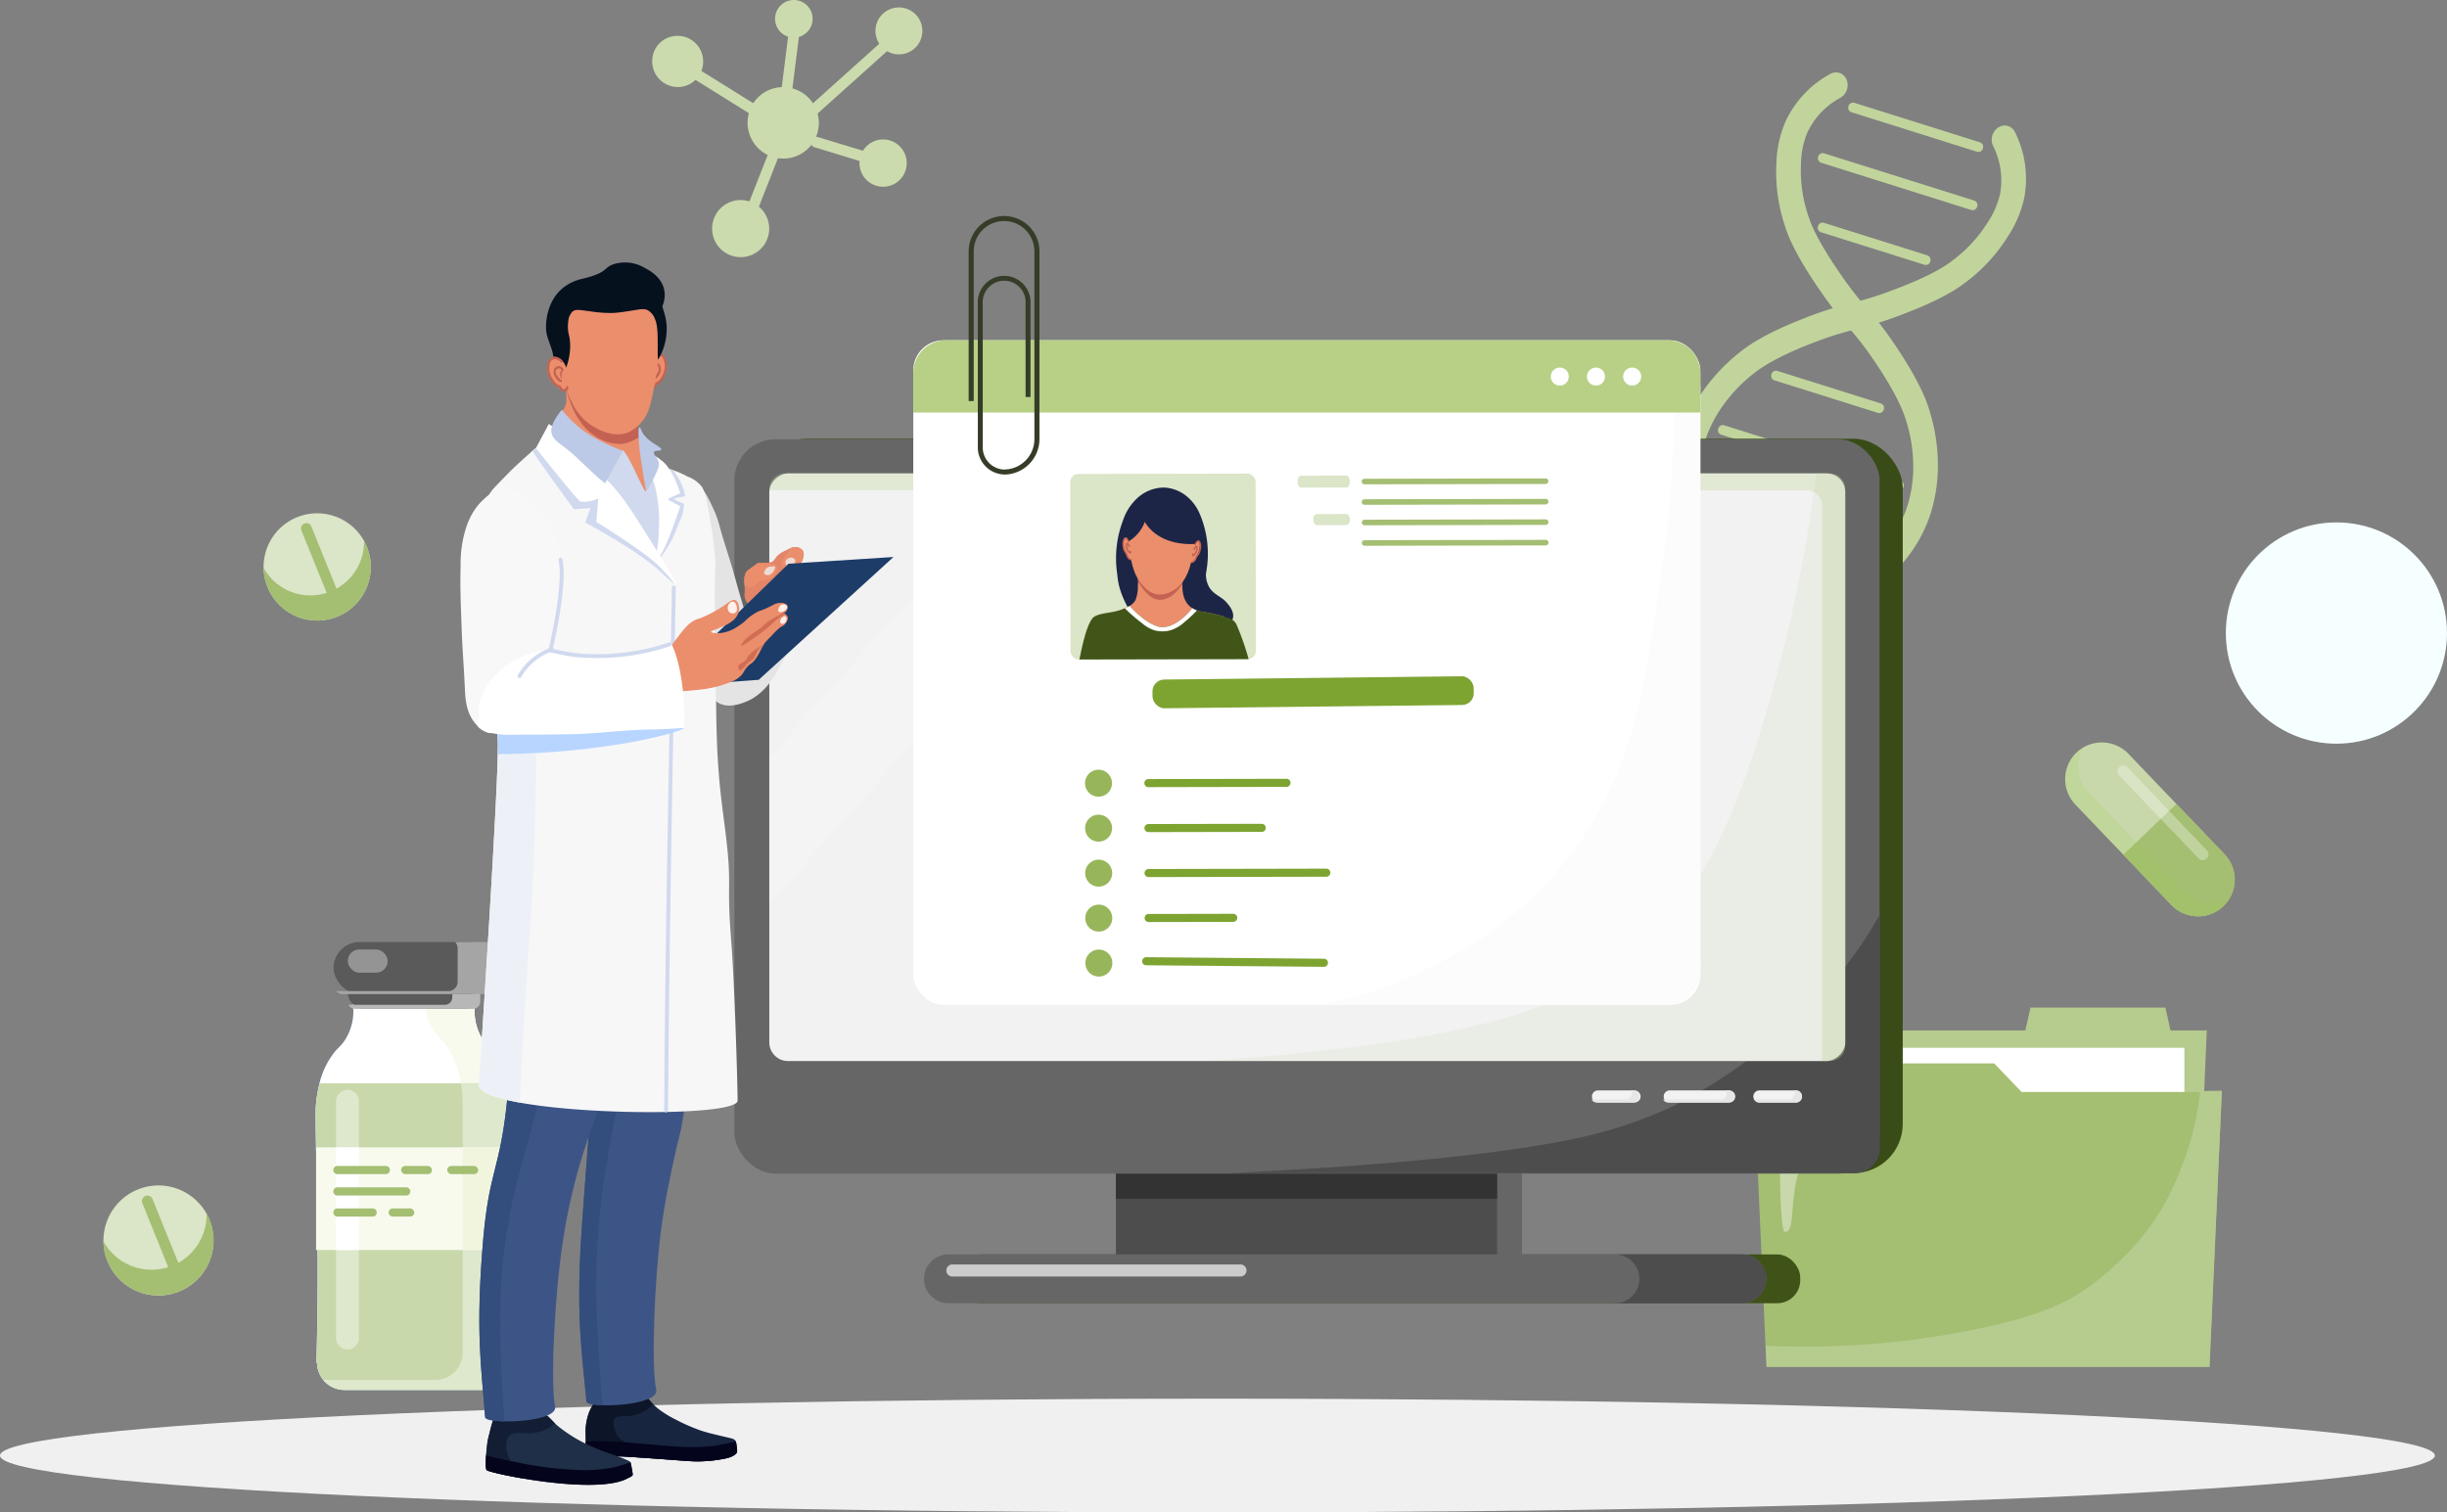 <svg id="Illus_1" xmlns="http://www.w3.org/2000/svg" width="605" height="374" viewBox="0 0 605 374">
  <rect x="0" y="0" width="605" height="374" fill="#808080" stroke="none"/>
  <g id="Group_3" data-name="Group 3" transform="translate(0 345.865)">
    <path id="Path_14" data-name="Path 14" d="M331.84,518.453c166.241,0,301,6.3,301,14.066s-134.764,14.068-301,14.068-301-6.3-301-14.068S165.6,518.453,331.84,518.453Z" transform="translate(-30.838 -518.453)" fill="#f0f0f0" fill-rule="evenodd"/>
  </g>
  <ellipse id="Ellipse_4" data-name="Ellipse 4" cx="27.341" cy="27.359" rx="27.341" ry="27.359" transform="translate(550.318 129.181)" fill="#f6ffff"/>
  <g id="Group_4" data-name="Group 4" transform="translate(433.42 249.166)">
    <path id="Path_15" data-name="Path 15" d="M531.59,427.4l1.262-5.643h33.366l1.262,5.643h8.967l-2.9,67.979H471.089l-2.9-67.979Z" transform="translate(-464.258 -421.754)" fill="#b6cb8e"/>
    <rect id="Rectangle_1" data-name="Rectangle 1" width="96.099" height="53.668" transform="matrix(-1, 0, 0, -1, 106.649, 63.602)" fill="#fff"/>
    <path id="Path_16" data-name="Path 16" d="M523.891,435.551l6.756,7.056H580.17l-3.1,67.978h-109.5l-3.309-75.034Z" transform="translate(-464.258 -421.754)" fill="#a4be72"/>
    <path id="Path_17" data-name="Path 17" d="M574.788,442.4a68.7,68.7,0,0,1-4.867,19.429c-3.656,9.614-9.434,18.6-20.877,27.652-6.888,5.449-14.176,8.234-25.392,10.852a209.068,209.068,0,0,1-56.246,5.016l.238,5.236h109.5l3.025-68.285Z" transform="translate(-464.258 -421.754)" fill="#b6cb8e"/>
    <path id="Path_18" data-name="Path 18" d="M491.486,441.713l-19.167-.128a1.385,1.385,0,0,0-1.394,1.367c-.089,6.551-.37,34.268,1.228,34.268,3.623,0-.777-13.552,8.453-24.58,3.1-3.708,7.722-6.478,11.477-8.3A1.386,1.386,0,0,0,491.486,441.713Z" transform="translate(-464.258 -421.754)" fill="#c8d8aa"/>
  </g>
  <g id="Group_15" data-name="Group 15" transform="translate(389.185 17.907)">
    <path id="Path_19" data-name="Path 19" d="M509.938,289.253a45.678,45.678,0,0,0-2.093-15.274c-.507-1.636-2.05-6.614-8.587-16.246a83.987,83.987,0,0,0-6.707-8.742,91.324,91.324,0,0,1-6.56-8.467c-6.283-9.042-7.6-13.115-8.092-14.648a34.784,34.784,0,0,1-1.786-12.756,21.527,21.527,0,0,1,1.5-7.572,18.768,18.768,0,0,1,8.251-8.786,3.645,3.645,0,0,0,1.611-4.259l-.017-.048a2.931,2.931,0,0,0-1.687-1.781,2.867,2.867,0,0,0-2.431.208,25.665,25.665,0,0,0-11.23,12.165,28.446,28.446,0,0,0-2.077,10,41.829,41.829,0,0,0,2.1,15.375c.576,1.783,2.1,6.52,8.918,16.326a96.41,96.41,0,0,0,6.932,8.947,78.936,78.936,0,0,1,6.3,8.206c3.989,5.878,6.605,10.773,7.776,14.55a38.076,38.076,0,0,1,1.794,12.857,32.515,32.515,0,0,1-1.4,8.3c-2.274,7.2-7.065,11.705-10.236,14.686a55.961,55.961,0,0,1-20.953,12.16,42.237,42.237,0,0,1-8.091,2.068,61.693,61.693,0,0,0-11.431,2.983c-12.093,4.208-16.347,7.94-17.746,9.166a39.727,39.727,0,0,0-10.335,13.679,41.553,41.553,0,0,0-3.3,22.382,3.131,3.131,0,0,0,1.231,2.16,2.722,2.722,0,0,0,.78.392,2.794,2.794,0,0,0,1.564.029h0a3.551,3.551,0,0,0,2.469-3.866,34.194,34.194,0,0,1,2.684-18.419,32.865,32.865,0,0,1,8.552-11.268c3.115-2.732,8.375-5.4,15.633-7.924a55.843,55.843,0,0,1,10.489-2.74,47.319,47.319,0,0,0,9.056-2.32,62.675,62.675,0,0,0,23.218-13.552c3.486-3.277,9.322-8.763,12.174-17.8A39.586,39.586,0,0,0,509.938,289.253Z" transform="translate(-420.023 -190.495)" fill="#c1d49c"/>
    <path id="Path_20" data-name="Path 20" d="M485.6,371.838a39.747,39.747,0,0,0-.65-17.137c-.445-1.806-1.8-7.3-9.309-17.679a61.735,61.735,0,0,0-7.667-8.994,42.311,42.311,0,0,1-5.451-6.329A56.026,56.026,0,0,1,452.3,299.727c-.9-4.26-2.248-10.7.008-17.9a32.479,32.479,0,0,1,3.6-7.6,38.045,38.045,0,0,1,8.825-9.516c3.12-2.426,8.065-4.942,14.7-7.477a78.831,78.831,0,0,1,9.859-3.122,96.461,96.461,0,0,0,10.8-3.366c11.2-4.139,15.159-7.147,16.651-8.279a41.785,41.785,0,0,0,10.519-11.4,28.43,28.43,0,0,0,4.016-9.388,25.69,25.69,0,0,0-2.25-16.407,2.87,2.87,0,0,0-1.874-1.562,2.925,2.925,0,0,0-2.4.495l-.042.029a3.645,3.645,0,0,0-1.115,4.415,18.789,18.789,0,0,1,1.74,11.93,21.513,21.513,0,0,1-3.1,7.066,34.75,34.75,0,0,1-8.76,9.437c-1.283.974-4.691,3.561-15.015,7.377a91.207,91.207,0,0,1-10.225,3.185,84.023,84.023,0,0,0-10.5,3.326c-10.871,4.155-14.984,7.352-16.335,8.4a45.657,45.657,0,0,0-10.455,11.327,39.627,39.627,0,0,0-4.4,9.331c-2.828,9.04-1.181,16.88-.2,21.565A62.756,62.756,0,0,0,457.638,326a47.307,47.307,0,0,0,6.1,7.091,55.921,55.921,0,0,1,7.031,8.251c4.506,6.228,7.294,11.427,8.287,15.451a32.922,32.922,0,0,1,.567,14.138,34.184,34.184,0,0,1-8.336,16.641,3.553,3.553,0,0,0-.187,4.584h0a2.8,2.8,0,0,0,1.3.871,2.742,2.742,0,0,0,.864.125,3.128,3.128,0,0,0,2.245-1.067A41.542,41.542,0,0,0,485.6,371.838Z" transform="translate(-420.023 -190.495)" fill="#c1d49c"/>
    <g id="Group_5" data-name="Group 5" transform="translate(67.773 7.456)">
      <path id="Path_21" data-name="Path 21" d="M519.678,210.125l-31.14-9.8a1.165,1.165,0,0,1-.681-1.494h0a1.164,1.164,0,0,1,1.413-.835l31.14,9.8a1.164,1.164,0,0,1,.681,1.494h0A1.164,1.164,0,0,1,519.678,210.125Z" transform="translate(-487.796 -197.95)" fill="#c1d49c"/>
    </g>
    <g id="Group_6" data-name="Group 6" transform="translate(60.285 19.948)">
      <path id="Path_22" data-name="Path 22" d="M518.263,224.528l-37.212-11.711a1.164,1.164,0,0,1-.681-1.494h0a1.164,1.164,0,0,1,1.413-.836L518.995,222.2a1.165,1.165,0,0,1,.681,1.494h0A1.163,1.163,0,0,1,518.263,224.528Z" transform="translate(-480.308 -210.442)" fill="#c1d49c"/>
    </g>
    <g id="Group_7" data-name="Group 7" transform="translate(60.241 37.127)">
      <path id="Path_23" data-name="Path 23" d="M506.68,238.076,481.007,230a1.165,1.165,0,0,1-.681-1.494h0a1.163,1.163,0,0,1,1.413-.835l25.673,8.079a1.165,1.165,0,0,1,.681,1.494h0A1.164,1.164,0,0,1,506.68,238.076Z" transform="translate(-480.264 -227.621)" fill="#c1d49c"/>
    </g>
    <g id="Group_8" data-name="Group 8" transform="translate(13.237 180.976)">
      <path id="Path_24" data-name="Path 24" d="M465.143,383.646l-31.14-9.8a1.164,1.164,0,0,1-.681-1.494h0a1.163,1.163,0,0,1,1.413-.835l31.14,9.8a1.165,1.165,0,0,1,.681,1.494h0A1.164,1.164,0,0,1,465.143,383.646Z" transform="translate(-433.26 -371.471)" fill="#c1d49c"/>
    </g>
    <g id="Group_9" data-name="Group 9" transform="translate(14.242 166.444)">
      <path id="Path_25" data-name="Path 25" d="M472.22,371.025l-37.212-11.71a1.165,1.165,0,0,1-.681-1.494h0a1.163,1.163,0,0,1,1.413-.835l37.212,11.71a1.165,1.165,0,0,1,.681,1.494h0A1.163,1.163,0,0,1,472.22,371.025Z" transform="translate(-434.265 -356.939)" fill="#c1d49c"/>
    </g>
    <g id="Group_10" data-name="Group 10" transform="translate(24.033 152.332)">
      <path id="Path_26" data-name="Path 26" d="M470.472,353.282,444.8,345.2a1.164,1.164,0,0,1-.681-1.494h0a1.164,1.164,0,0,1,1.413-.835l25.673,8.079a1.165,1.165,0,0,1,.681,1.494h0A1.163,1.163,0,0,1,470.472,353.282Z" transform="translate(-444.056 -342.827)" fill="#c1d49c"/>
    </g>
    <g id="Group_11" data-name="Group 11" transform="translate(48.73 73.751)">
      <path id="Path_27" data-name="Path 27" d="M495.17,274.7,469.5,266.62a1.164,1.164,0,0,1-.681-1.494h0a1.163,1.163,0,0,1,1.413-.835l25.673,8.079a1.164,1.164,0,0,1,.681,1.494h0A1.164,1.164,0,0,1,495.17,274.7Z" transform="translate(-468.753 -264.246)" fill="#c1d49c"/>
    </g>
    <g id="Group_12" data-name="Group 12" transform="translate(38.707 119.049)">
      <path id="Path_28" data-name="Path 28" d="M477.478,317.585l-18-5.666a1.165,1.165,0,0,1-.681-1.494h0a1.163,1.163,0,0,1,1.413-.835l18,5.666a1.164,1.164,0,0,1,.681,1.494h0A1.164,1.164,0,0,1,477.478,317.585Z" transform="translate(-458.73 -309.543)" fill="#c1d49c"/>
    </g>
    <g id="Group_13" data-name="Group 13" transform="translate(35.508 102.412)">
      <path id="Path_29" data-name="Path 29" d="M489.617,305.775l-33.343-10.493a1.165,1.165,0,0,1-.681-1.494h0a1.163,1.163,0,0,1,1.413-.835l33.343,10.493a1.165,1.165,0,0,1,.681,1.494h0A1.163,1.163,0,0,1,489.617,305.775Z" transform="translate(-455.531 -292.907)" fill="#c1d49c"/>
    </g>
    <g id="Group_14" data-name="Group 14" transform="translate(35.587 87.198)">
      <path id="Path_30" data-name="Path 30" d="M500.047,293.818l-43.694-13.75a1.165,1.165,0,0,1-.68-1.494h0a1.164,1.164,0,0,1,1.413-.835l43.694,13.75a1.165,1.165,0,0,1,.681,1.494h0A1.163,1.163,0,0,1,500.047,293.818Z" transform="translate(-455.61 -277.692)" fill="#c1d49c"/>
    </g>
  </g>
  <g id="Group_17" data-name="Group 17" transform="translate(78.046 232.944)">
    <path id="Path_31" data-name="Path 31" d="M157.5,448.6a28.684,28.684,0,0,0-.768-7.307,20.094,20.094,0,0,0-3.843-8.461c-1.185-1.433-1.882-1.761-2.882-3.462a13.2,13.2,0,0,1-1.73-5,12.683,12.683,0,0,1,.192-4.23H117.92a12.687,12.687,0,0,1,.192,4.23,13.183,13.183,0,0,1-1.729,5c-1,1.7-1.7,2.028-2.883,3.462a20.1,20.1,0,0,0-3.843,8.461,28.653,28.653,0,0,0-.769,7.307c-.073,7.564.989,32.328.192,60.762a.562.562,0,0,0,.157.368,6.749,6.749,0,0,0,6.723,6.555h34.85a6.749,6.749,0,0,0,6.728-6.731h0c0-.206-.011-.409-.029-.611C157.515,503.941,157.573,455.717,157.5,448.6Z" transform="translate(-108.884 -405.532)" fill="#69b2f9"/>
    <path id="Path_32" data-name="Path 32" d="M157.5,448.6a28.684,28.684,0,0,0-.768-7.307,20.094,20.094,0,0,0-3.843-8.461c-1.185-1.433-1.882-1.761-2.882-3.462a13.2,13.2,0,0,1-1.73-5,12.683,12.683,0,0,1,.192-4.23H117.92a12.687,12.687,0,0,1,.192,4.23,13.183,13.183,0,0,1-1.729,5c-1,1.7-1.7,2.028-2.883,3.462a20.1,20.1,0,0,0-3.843,8.461,28.653,28.653,0,0,0-.769,7.307c-.073,7.564.989,32.328.192,60.762a.562.562,0,0,0,.157.368,6.749,6.749,0,0,0,6.723,6.555h34.85a6.749,6.749,0,0,0,6.728-6.731h0c0-.206-.011-.409-.029-.611C157.515,503.941,157.573,455.717,157.5,448.6Z" transform="translate(-108.884 -405.532)" fill="#fff"/>
    <path id="Path_33" data-name="Path 33" d="M152.892,432.837c-1.185-1.433-1.882-1.761-2.882-3.462a13.2,13.2,0,0,1-1.73-5,12.683,12.683,0,0,1,.192-4.23H135.89a12.62,12.62,0,0,0,.092,1.756,13.205,13.205,0,0,0,1.73,5c1,1.7,1.7,2.028,2.883,3.461a20.1,20.1,0,0,1,3.843,8.461c.142.564.256,1.1.349,1.623h11.732A18.906,18.906,0,0,0,152.892,432.837Z" transform="translate(-108.884 -405.532)" fill="#f8faee"/>
    <path id="Path_34" data-name="Path 34" d="M157.5,448.6a28.684,28.684,0,0,0-.768-7.307c-.068-.271-.14-.557-.217-.851H109.873c-.077.294-.149.58-.217.851a28.653,28.653,0,0,0-.769,7.307c-.073,7.564.989,32.328.192,60.762a.562.562,0,0,0,.157.368,6.749,6.749,0,0,0,6.723,6.555h34.85a6.749,6.749,0,0,0,6.728-6.731h0c0-.206-.011-.409-.029-.611C157.515,503.941,157.573,455.717,157.5,448.6Z" transform="translate(-108.884 -405.532)" fill="#c8d8aa"/>
    <path id="Path_35" data-name="Path 35" d="M116.755,506.289h0a2.838,2.838,0,0,1-2.829-2.831V444.9a2.839,2.839,0,0,1,2.829-2.832h0a2.839,2.839,0,0,1,2.83,2.832v58.56A2.839,2.839,0,0,1,116.755,506.289Z" transform="translate(-108.884 -405.532)" fill="#dee8cc"/>
    <path id="Path_36" data-name="Path 36" d="M157.5,448.6a28.681,28.681,0,0,0-.768-7.307c-.068-.271-.14-.557-.217-.851H144.787a32.342,32.342,0,0,1,.42,5.684c.069,7.113.01,55.337,0,60.342.019.2.029.4.029.611h0a6.749,6.749,0,0,1-6.727,6.731H110.764a6.713,6.713,0,0,0,5.2,2.474h34.85a6.749,6.749,0,0,0,6.728-6.731h0c0-.206-.011-.409-.029-.611C157.515,503.941,157.573,455.717,157.5,448.6Z" transform="translate(-108.884 -405.532)" fill="#dee8cc"/>
    <rect id="Rectangle_2" data-name="Rectangle 2" width="48.558" height="25.377" transform="translate(0.095 50.78)" fill="#f8faee"/>
    <rect id="Rectangle_3" data-name="Rectangle 3" width="12.3" height="25.377" transform="translate(36.353 50.78)" fill="#f1f5dd"/>
    <rect id="Rectangle_4" data-name="Rectangle 4" width="5.659" height="25.377" transform="translate(5.041 50.78)" fill="#fff"/>
    <g id="Group_16" data-name="Group 16" transform="translate(4.423)">
      <path id="Rectangle_5" data-name="Rectangle 5" d="M0,0H32.763a0,0,0,0,1,0,0V0a4.133,4.133,0,0,1-4.133,4.133H4.133A4.133,4.133,0,0,1,0,0V0A0,0,0,0,1,0,0Z" transform="translate(3.507 12.402)" fill="#5a5a5a"/>
      <path id="Path_37" data-name="Path 37" d="M142.66,417.935v1.29a1.834,1.834,0,0,1-1.834,1.834H117.012a1.832,1.832,0,0,0,1.636,1.01h29.1a1.834,1.834,0,0,0,1.834-1.834v-2.3Z" transform="translate(-113.308 -405.532)" fill="#b7b7b7"/>
      <rect id="Rectangle_6" data-name="Rectangle 6" width="39.777" height="12.883" rx="6.439" fill="#5a5a5a"/>
      <path id="Path_38" data-name="Path 38" d="M150.779,405.532h-7.408a2.3,2.3,0,0,1,.618,1.564v8.269a2.313,2.313,0,0,1-2.305,2.307H113.926a2.3,2.3,0,0,0,1.687.743h35.165a2.313,2.313,0,0,0,2.306-2.307v-8.269A2.313,2.313,0,0,0,150.779,405.532Z" transform="translate(-113.308 -405.532)" fill="#a5a5a5"/>
      <rect id="Rectangle_7" data-name="Rectangle 7" width="9.88" height="5.74" rx="2.869" transform="translate(3.507 1.84)" fill="#949494"/>
    </g>
    <path id="Path_39" data-name="Path 39" d="M126.232,462.928h-11.97a1.01,1.01,0,0,1-1.009-1.01h0a1.009,1.009,0,0,1,1.009-1.009h11.97a1.008,1.008,0,0,1,1.008,1.009h0A1.009,1.009,0,0,1,126.232,462.928Z" transform="translate(-108.884 -405.532)" fill="#a4be72"/>
    <path id="Path_40" data-name="Path 40" d="M131.274,468.217H114.262a1.009,1.009,0,0,1-1.009-1.009h0a1.009,1.009,0,0,1,1.009-1.009h17.012a1.009,1.009,0,0,1,1.009,1.009h0A1.009,1.009,0,0,1,131.274,468.217Z" transform="translate(-108.884 -405.532)" fill="#a4be72"/>
    <path id="Path_41" data-name="Path 41" d="M122.979,473.426h-8.718a1.01,1.01,0,0,1-1.009-1.01h0a1.009,1.009,0,0,1,1.009-1.009h8.718a1.008,1.008,0,0,1,1.008,1.009h0A1.009,1.009,0,0,1,122.979,473.426Z" transform="translate(-108.884 -405.532)" fill="#a4be72"/>
    <rect id="Rectangle_8" data-name="Rectangle 8" width="6.343" height="2.018" rx="1.009" transform="translate(18.031 65.876)" fill="#a4be72"/>
    <rect id="Rectangle_9" data-name="Rectangle 9" width="7.644" height="2.018" rx="1.009" transform="translate(21.121 55.378)" fill="#a4be72"/>
    <rect id="Rectangle_10" data-name="Rectangle 10" width="7.644" height="2.018" rx="1.009" transform="translate(32.531 55.378)" fill="#a4be72"/>
  </g>
  <g id="Group_18" data-name="Group 18" transform="translate(181.569 108.491)">
    <rect id="Rectangle_11" data-name="Rectangle 11" width="208.241" height="12.064" rx="5.664" transform="translate(55.277 201.705)" fill="#3f5218"/>
    <rect id="Rectangle_12" data-name="Rectangle 12" width="70.143" height="32.283" transform="translate(124.595 171.905)" fill="#666"/>
    <rect id="Rectangle_13" data-name="Rectangle 13" width="283.148" height="181.602" rx="12.172" transform="translate(5.719)" fill="#394b16"/>
    <rect id="Rectangle_14" data-name="Rectangle 14" width="94.248" height="32.283" transform="translate(94.331 171.905)" fill="#4d4d4d"/>
    <rect id="Rectangle_15" data-name="Rectangle 15" width="94.248" height="16.042" transform="translate(94.331 171.905)" fill="#333"/>
    <rect id="Rectangle_16" data-name="Rectangle 16" width="283.148" height="181.602" rx="10.175" transform="translate(0 0.131)" fill="#666"/>
    <path id="Path_42" data-name="Path 42" d="M491.174,405.951c-17.963,26.573-45.776,39.764-47.289,40.462a112.1,112.1,0,0,1-26.043,8.23c-20.844,4.094-52.234,6.555-82.918,8.038H489.438a6.185,6.185,0,0,0,6.183-6.187V398.716Q493.587,402.368,491.174,405.951Z" transform="translate(-212.407 -281.079)" fill="#4d4d4d"/>
    <rect id="Rectangle_17" data-name="Rectangle 17" width="145.315" height="266.015" rx="4.622" transform="matrix(0, 1, -1, 0, 274.647, 8.572)" fill="#f2f2f2"/>
    <path id="Path_43" data-name="Path 43" d="M458.362,445.232H443.677a1.508,1.508,0,0,1-1.5-1.505h0a1.508,1.508,0,0,1,1.5-1.5h14.686a1.508,1.508,0,0,1,1.5,1.5h0A1.508,1.508,0,0,1,458.362,445.232Z" transform="translate(-212.407 -281.079)" fill="#f2f2f2"/>
    <path id="Path_44" data-name="Path 44" d="M474.858,445.232h-9.023a1.509,1.509,0,0,1-1.5-1.505h0a1.509,1.509,0,0,1,1.5-1.5h9.023a1.509,1.509,0,0,1,1.5,1.5h0A1.509,1.509,0,0,1,474.858,445.232Z" transform="translate(-212.407 -281.079)" fill="#f2f2f2"/>
    <path id="Path_45" data-name="Path 45" d="M434.956,445.232h-9.023a1.509,1.509,0,0,1-1.5-1.505h0a1.509,1.509,0,0,1,1.5-1.5h9.023a1.508,1.508,0,0,1,1.5,1.5h0A1.509,1.509,0,0,1,434.956,445.232Z" transform="translate(-212.407 -281.079)" fill="#f2f2f2"/>
    <path id="Path_46" data-name="Path 46" d="M458.139,442.222h-.611a1.406,1.406,0,0,1,.172.674v.177a1.42,1.42,0,0,1-1.416,1.417H442.034a1.419,1.419,0,0,0,1.244.742h14.861a1.42,1.42,0,0,0,1.416-1.417v-.177A1.421,1.421,0,0,0,458.139,442.222Z" transform="translate(-212.407 -281.079)" fill="#e6e6e6"/>
    <path id="Path_47" data-name="Path 47" d="M474.858,442.222H474.3a1.493,1.493,0,0,1,.211.763,1.509,1.509,0,0,1-1.5,1.5h-8.462a1.506,1.506,0,0,0,1.293.742h9.023a1.505,1.505,0,0,0,0-3.01Z" transform="translate(-212.407 -281.079)" fill="#e6e6e6"/>
    <path id="Path_48" data-name="Path 48" d="M434.645,442.222h-.561a1.493,1.493,0,0,1,.211.763,1.509,1.509,0,0,1-1.5,1.5h-8.463a1.506,1.506,0,0,0,1.293.742h9.023a1.505,1.505,0,0,0,0-3.01Z" transform="translate(-212.407 -281.079)" fill="#e6e6e6"/>
    <path id="Path_49" data-name="Path 49" d="M461.5,494.848H265.316a6.03,6.03,0,0,1-6.028-6.032h0a6.03,6.03,0,0,1,6.028-6.032H461.5a6.03,6.03,0,0,1,6.028,6.032h0A6.03,6.03,0,0,1,461.5,494.848Z" transform="translate(-212.407 -281.079)" fill="#666"/>
    <path id="Path_50" data-name="Path 50" d="M461.5,482.784H430.132a6.03,6.03,0,0,1,6.029,6.032h0a6.03,6.03,0,0,1-6.029,6.032H461.5a6.03,6.03,0,0,0,6.028-6.032h0A6.03,6.03,0,0,0,461.5,482.784Z" transform="translate(-212.407 -281.079)" fill="#4d4d4d"/>
    <path id="Path_51" data-name="Path 51" d="M337.535,488.252H266.3a1.5,1.5,0,0,1-1.492-1.493h0a1.5,1.5,0,0,1,1.492-1.493h71.235a1.5,1.5,0,0,1,1.492,1.493h0A1.5,1.5,0,0,1,337.535,488.252Z" transform="translate(-212.407 -281.079)" fill="#ccc"/>
    <path id="Path_52" data-name="Path 52" d="M283.529,289.651l-62.49,70.214v36.362l94.851-106.575Z" transform="translate(-212.407 -281.079)" fill="#fff" opacity="0.13"/>
    <path id="Path_53" data-name="Path 53" d="M483.2,289.652h-3.311a370.222,370.222,0,0,1-13.748,63.628c-8.7,27.921-16.859,42.039-29.3,52.983a96.928,96.928,0,0,1-24.676,14.918c-15.763,6.435-44.747,11.2-83.7,13.786H483.2a3.853,3.853,0,0,0,3.852-3.854V293.506A3.853,3.853,0,0,0,483.2,289.652Z" transform="translate(-212.407 -281.079)" fill="#a4be72" opacity="0.1"/>
    <path id="Path_54" data-name="Path 54" d="M483.2,289.652H224.891a3.853,3.853,0,0,0-3.852,3.854v.3H477.456a3.853,3.853,0,0,1,3.852,3.854v137.3H483.2a3.853,3.853,0,0,0,3.852-3.854V293.506A3.853,3.853,0,0,0,483.2,289.652Z" transform="translate(-212.407 -281.079)" fill="#c1d49c" opacity="0.35"/>
  </g>
  <g id="Group_38" data-name="Group 38" transform="translate(225.801 53.4)">
    <g id="Group_20" data-name="Group 20" transform="translate(0 30.74)">
      <rect id="Rectangle_18" data-name="Rectangle 18" width="194.596" height="164.345" rx="7.443" transform="translate(0 0)" fill="#fff"/>
      <path id="Path_55" data-name="Path 55" d="M444.516,257.512a310.485,310.485,0,0,1-2.915,56.616c-4.062,28.063-6.871,47.47-20.054,66.5-14.52,20.962-33.343,29.513-42.615,33.725a90.581,90.581,0,0,1-22.223,6.72h84.074c5.83.229,11.311-2.136,10.452-11.884V268.612C451.235,263.545,448.444,259.221,444.516,257.512Z" transform="translate(-256.639 -256.728)" fill="#fcfcfc"/>
      <path id="Path_56" data-name="Path 56" d="M451.235,264.826a8.1,8.1,0,0,0-8.093-8.1H264.732a8.1,8.1,0,0,0-8.093,8.1v9.78h194.6Z" transform="translate(-256.639 -256.728)" fill="#b7d086"/>
      <g id="Group_19" data-name="Group 19" transform="translate(157.613 6.745)">
        <ellipse id="Ellipse_5" data-name="Ellipse 5" cx="2.231" cy="2.232" rx="2.231" ry="2.232" transform="translate(8.949)" fill="#fff"/>
        <ellipse id="Ellipse_6" data-name="Ellipse 6" cx="2.231" cy="2.232" rx="2.231" ry="2.232" fill="#fff"/>
        <ellipse id="Ellipse_7" data-name="Ellipse 7" cx="2.231" cy="2.232" rx="2.231" ry="2.232" transform="translate(17.897)" fill="#fff"/>
      </g>
    </g>
    <path id="Path_57" data-name="Path 57" d="M285.266,228.56a8.751,8.751,0,0,0-14.932,6.185v37.014h1.25V234.744a7.5,7.5,0,1,1,15,0V281.18a7.512,7.512,0,0,1-7.5,7.506v.017a5.489,5.489,0,0,1-5.269-5.647v-35.4a5.307,5.307,0,1,1,10.592,0v23.1h1.214v-23.1a6.519,6.519,0,1,0-13.021,0v35.4a6.7,6.7,0,0,0,6.484,6.863v.018a8.779,8.779,0,0,0,8.751-8.757V234.744A8.7,8.7,0,0,0,285.266,228.56Z" transform="translate(-256.639 -225.988)" fill="#353c27"/>
    <g id="Group_37" data-name="Group 37" transform="translate(38.789 63.713)">
      <path id="Path_58" data-name="Path 58" d="M363.656,290.194l-11.089.022c-.49,0-.886.569-.884,1.268v.422c0,.7.4,1.265.89,1.264l11.089-.022c.49,0,.886-.569.884-1.268v-.422C364.544,290.759,364.146,290.193,363.656,290.194Z" transform="translate(-295.428 -289.7)" fill="#dbe5c7"/>
      <path id="Path_59" data-name="Path 59" d="M363.675,299.69l-7.245.014c-.49,0-.886.569-.884,1.268v.211c0,.7.4,1.265.89,1.264l7.245-.014c.49,0,.886-.569.884-1.268v-.211C364.563,300.254,364.165,299.689,363.675,299.69Z" transform="translate(-295.428 -289.7)" fill="#dbe5c7"/>
      <g id="Group_21" data-name="Group 21" transform="translate(72.071 1.184)">
        <path id="Path_60" data-name="Path 60" d="M413.016,290.885l-44.864.089a.69.69,0,0,0,0,1.377l44.864-.089a.69.69,0,0,0,0-1.377Z" transform="translate(-367.499 -290.885)" fill="#a4be72"/>
      </g>
      <g id="Group_22" data-name="Group 22" transform="translate(72.081 6.248)">
        <path id="Path_61" data-name="Path 61" d="M413.027,295.949l-44.864.089a.69.69,0,0,0,0,1.377l44.864-.089a.69.69,0,0,0,0-1.377Z" transform="translate(-367.508 -295.949)" fill="#a4be72"/>
      </g>
      <g id="Group_23" data-name="Group 23" transform="translate(72.091 11.313)">
        <path id="Path_62" data-name="Path 62" d="M413.036,301.013l-44.864.089a.69.69,0,0,0,0,1.377l44.864-.089a.69.69,0,0,0,0-1.377Z" transform="translate(-367.519 -301.013)" fill="#a4be72"/>
      </g>
      <g id="Group_24" data-name="Group 24" transform="translate(72.101 16.377)">
        <path id="Path_63" data-name="Path 63" d="M413.046,306.077l-44.864.089a.69.69,0,0,0,0,1.377l44.864-.089a.69.69,0,0,0,0-1.377Z" transform="translate(-367.529 -306.077)" fill="#a4be72"/>
      </g>
      <path id="Path_64" data-name="Path 64" d="M302.429,362.921a3.336,3.336,0,1,0,3.341,3.33A3.336,3.336,0,0,0,302.429,362.921Z" transform="translate(-295.428 -289.7)" fill="#97b65a"/>
      <g id="Group_25" data-name="Group 25" transform="translate(18.343 75.464)">
        <path id="Path_65" data-name="Path 65" d="M348.91,365.164l-34.14.067a1,1,0,0,0,0,2l34.14-.067a1,1,0,0,0,0-2Z" transform="translate(-313.771 -365.164)" fill="#7da431"/>
      </g>
      <path id="Path_66" data-name="Path 66" d="M302.472,385.162a3.336,3.336,0,1,0,3.341,3.329A3.335,3.335,0,0,0,302.472,385.162Z" transform="translate(-295.428 -289.7)" fill="#97b65a"/>
      <g id="Group_26" data-name="Group 26" transform="translate(18.387 97.686)">
        <path id="Path_67" data-name="Path 67" d="M358.754,387.386l-43.941.087a1,1,0,0,0,0,2l43.941-.088a1,1,0,0,0,0-2Z" transform="translate(-313.815 -387.386)" fill="#7da431"/>
      </g>
      <path id="Path_68" data-name="Path 68" d="M302.517,407.4a3.336,3.336,0,1,0,3.34,3.329A3.335,3.335,0,0,0,302.517,407.4Z" transform="translate(-295.428 -289.7)" fill="#97b65a"/>
      <g id="Group_27" data-name="Group 27" transform="translate(17.801 119.582)">
        <path id="Path_69" data-name="Path 69" d="M358.176,409.664l-43.94-.382a1,1,0,0,0-.017,2l43.94.382a1,1,0,0,0,.017-2Z" transform="translate(-313.228 -409.282)" fill="#7da431"/>
      </g>
      <g id="Group_28" data-name="Group 28" transform="translate(18.365 86.597)">
        <path id="Path_70" data-name="Path 70" d="M342.791,376.3l-28,.055a1,1,0,0,0,0,2l28-.055a1,1,0,0,0,0-2Z" transform="translate(-313.793 -376.297)" fill="#7da431"/>
      </g>
      <path id="Path_71" data-name="Path 71" d="M302.451,374.042a3.336,3.336,0,1,0,3.341,3.329A3.335,3.335,0,0,0,302.451,374.042Z" transform="translate(-295.428 -289.7)" fill="#97b65a"/>
      <g id="Group_29" data-name="Group 29" transform="translate(18.409 108.852)">
        <path id="Path_72" data-name="Path 72" d="M335.738,398.553l-20.9.042a1,1,0,0,0,0,2l20.9-.042a1,1,0,0,0,0-2Z" transform="translate(-313.837 -398.553)" fill="#7da431"/>
      </g>
      <path id="Path_73" data-name="Path 73" d="M302.494,396.283a3.336,3.336,0,1,0,3.341,3.329A3.335,3.335,0,0,0,302.494,396.283Z" transform="translate(-295.428 -289.7)" fill="#97b65a"/>
      <g id="Group_36" data-name="Group 36">
        <rect id="Rectangle_19" data-name="Rectangle 19" width="45.847" height="45.877" rx="2.011" transform="matrix(1, -0.002, 0.002, 1, 0, 0.091)" fill="#dbe5c7"/>
        <g id="Group_35" data-name="Group 35" transform="translate(2.243 3.444)">
          <path id="Path_74" data-name="Path 74" d="M329.721,317.633a6.412,6.412,0,0,1-.728-2.791,5.113,5.113,0,0,1,.094-.915,25.241,25.241,0,0,0-1.616-14.249,11.422,11.422,0,0,0-2.847-4.039,9.519,9.519,0,0,0-5.972-2.492,9.857,9.857,0,0,0-6.922,2.9,13.069,13.069,0,0,0-3.214,5.158,26.312,26.312,0,0,0-1.466,13.244,21.141,21.141,0,0,0,.536,3.273,22.7,22.7,0,0,0,3.672,7.456c5.119,6.546,16.288,6.43,21.094,3.5,2.151-1.31,5.588-3.176,1.416-7.448C332.586,320.024,330.711,319.486,329.721,317.633Z" transform="translate(-297.671 -293.145)" fill="#1c2546"/>
          <path id="Path_75" data-name="Path 75" d="M323.406,311.923c-1.512-2.011-10.065-.11-11.109,2.712-.212.572.026.729-.139,2.985a8.674,8.674,0,0,1-.57,3.323c-.643,1.226-1.839,1.735-3.268,2.318a47.038,47.038,0,0,1-6.457,2.044c1.386,1.365,2.276,2.229,3.632,3.622.9.171,1.681.309,2.211.4a70.682,70.682,0,0,0,19.3.78c.8-.077,1.974-.206,3.246-.39.013-.008.024-.017.038-.023,1.914-.924,2.244-3,3.313-4.6a40.382,40.382,0,0,0-4.925-1.148C320.205,323.087,324.251,313.046,323.406,311.923Z" transform="translate(-297.671 -293.145)" fill="#eb8e6c"/>
          <path id="Path_76" data-name="Path 76" d="M322.11,313.17c-1.266-2.174-8.768-1.358-9.813,1.464-.161.436-.062.632-.078,1.7.24.474,2.554,4.563,5.237,4.564,2.791,0,4.225-1.87,5.708-3.833,0-.426.324-1.918.344-2.672C323.586,311.391,322.252,313.414,322.11,313.17Z" transform="translate(-297.671 -293.145)" fill="#c36252"/>
          <path id="Path_77" data-name="Path 77" d="M324.948,300.695c-.154-.247-2.664-4.13-6.937-4.031-3.16.073-5.208,2.277-6.056,3.19a9.207,9.207,0,0,0-1.833,3.976c-.416,1.71-.429,3.692.484,7.655a15.515,15.515,0,0,0,.654,2.31,10.642,10.642,0,0,0,2.678,4.111,5.638,5.638,0,0,0,2.313,1.513,5.354,5.354,0,0,0,3.247-.151,7.85,7.85,0,0,0,3.963-3.113,12.278,12.278,0,0,0,1.724-4.048,16.987,16.987,0,0,0,1.069-6.574A9.775,9.775,0,0,0,324.948,300.695Z" transform="translate(-297.671 -293.145)" fill="#eb8e6c"/>
          <g id="Group_30" data-name="Group 30" transform="translate(10.843 12.346)">
            <path id="Path_78" data-name="Path 78" d="M309.1,305.493c-.212.039-.407.469-.445.578-.669,1.94,1.186,4.512,1.418,4.716a.7.7,0,0,0,.721.143c.708-.436-.614-3.6-.777-3.995C309.79,306.383,309.39,305.439,309.1,305.493Z" transform="translate(-308.514 -305.491)" fill="#eb8e6c"/>
          </g>
          <path id="Path_79" data-name="Path 79" d="M327.215,306.405c-.3-.106-.872.561-1.063.9-.928,1.633-1.349,4.045-.9,4.328.255.16.823-.316,1.1-.717.094-.134.161-.318.336-.66C327.844,308,327.512,306.509,327.215,306.405Z" transform="translate(-297.671 -293.145)" fill="#eb8e6c"/>
          <path id="Path_80" data-name="Path 80" d="M325.781,300.6c-.154-.247-3.377-4.609-7.65-4.51-3.16.073-6.073,2.518-6.922,3.432a8.482,8.482,0,0,0-1.714,3.807,7.921,7.921,0,0,0,.334,3.163,9.462,9.462,0,0,0,4.055-4.87s2.85,5.954,12.406,5.474c.335-1.348.488-.269.375-1.874C326.568,303.839,326.872,302.347,325.781,300.6Z" transform="translate(-297.671 -293.145)" fill="#1c2546"/>
          <g id="Group_31" data-name="Group 31" transform="translate(11.501 13.677)">
            <path id="Path_81" data-name="Path 81" d="M310.214,308.74h0a.181.181,0,0,0-.092.227c.011.029.02.055.026.079a1.829,1.829,0,0,1-.557-1.07,2.3,2.3,0,0,1-.042-.764.691.691,0,0,1,.09.089.891.891,0,0,1,.175.428.18.18,0,1,0,.356-.056,1.249,1.249,0,0,0-.257-.607c-.263-.308-.457-.258-.549-.2-.288.179-.185.884-.127,1.18a2.062,2.062,0,0,0,.773,1.343.536.536,0,0,0,.272.092.235.235,0,0,0,.2-.111.609.609,0,0,0-.026-.529A.181.181,0,0,0,310.214,308.74Z" transform="translate(-309.171 -306.822)" fill="#c36252"/>
          </g>
          <g id="Group_32" data-name="Group 32" transform="translate(10.679 12.311)">
            <path id="Path_82" data-name="Path 82" d="M310.46,310.789c-.525-.1-.761-.772-.906-1.184a1,1,0,0,0-.189-.393,2.669,2.669,0,0,1-.609-1.6,2.59,2.59,0,0,1,.1-1.408l.007-.017c.1-.274.2-.37.263-.365.163.008.42.4.541.714a.181.181,0,0,0,.211.111A.179.179,0,0,0,310,306.4c-.131-.332-.439-.925-.855-.947-.26-.015-.47.188-.622.6l-.006.017a2.973,2.973,0,0,0-.12,1.592,3.022,3.022,0,0,0,.694,1.786.157.157,0,0,1,.036.05c.023.052.057.145.084.224.164.462.456,1.291,1.186,1.422a.178.178,0,0,0,.206-.177v-.005A.181.181,0,0,0,310.46,310.789Zm-1.34-1.312h0Z" transform="translate(-308.349 -305.455)" fill="#c36252"/>
          </g>
          <g id="Group_33" data-name="Group 33" transform="translate(27.837 14.394)">
            <path id="Path_83" data-name="Path 83" d="M326.258,307.757a1.254,1.254,0,0,0-.294.591.18.18,0,0,0,.352.078.891.891,0,0,1,.2-.417.635.635,0,0,1,.1-.083,2.3,2.3,0,0,1-.088.76,1.833,1.833,0,0,1-.622,1.034c.008-.023.018-.049.031-.077a.181.181,0,0,0-.078-.232h0a.181.181,0,0,0-.252.084.61.61,0,0,0-.059.526.237.237,0,0,0,.2.123.537.537,0,0,0,.276-.075,2.061,2.061,0,0,0,.854-1.292c.076-.291.223-.989-.054-1.186C326.731,307.528,326.541,307.466,326.258,307.757Z" transform="translate(-325.507 -307.538)" fill="#c36252"/>
          </g>
          <g id="Group_34" data-name="Group 34" transform="translate(27.657 13.053)">
            <path id="Path_84" data-name="Path 84" d="M327.706,306.836c-.127-.421-.324-.637-.584-.638-.416,0-.76.569-.912.892a.178.178,0,0,0,.107.246.181.181,0,0,0,.218-.1c.14-.3.42-.681.583-.68.062,0,.157.1.241.381l.005.017a2.6,2.6,0,0,1,.015,1.412,2.671,2.671,0,0,1-.707,1.563,1.02,1.02,0,0,0-.213.381c-.171.4-.447,1.055-.977,1.127a.18.18,0,0,0-.156.165v.005a.177.177,0,0,0,.194.19c.738-.085,1.081-.894,1.272-1.346.032-.076.071-.168.1-.217a.152.152,0,0,1,.039-.048,3.024,3.024,0,0,0,.8-1.74,2.967,2.967,0,0,0-.022-1.6Zm-.8,3.377h0Z" transform="translate(-325.327 -306.197)" fill="#c36252"/>
          </g>
          <path id="Path_85" data-name="Path 85" d="M325.614,322.975c-2.589,3.249-5.726,5.178-8.335,4.6a12.263,12.263,0,0,1-4.191-2.375,18.7,18.7,0,0,1-2.927-2.8,13.2,13.2,0,0,1-1.841.863c-2.535,1.036-6.376.8-7.467,2.321-1.932,2.7-2.953,9.785-3.183,10.083l20.7-.041,21.182-.042a65.722,65.722,0,0,0-3.018-8.6,2.869,2.869,0,0,0-1.554-1.417,37.644,37.644,0,0,0-6.309-1.618A6.875,6.875,0,0,1,325.614,322.975Z" transform="translate(-297.671 -293.145)" fill="#415519"/>
          <path id="Path_86" data-name="Path 86" d="M317.279,327.576a12.263,12.263,0,0,1-4.191-2.375,18.7,18.7,0,0,1-2.927-2.8,9.676,9.676,0,0,1-1.227.608,43.815,43.815,0,0,0,4.3,3.712,8.778,8.778,0,0,0,3.034,1.728,7.455,7.455,0,0,0,3.97-.008,9.039,9.039,0,0,0,3.46-2.029,32.407,32.407,0,0,0,3.074-2.873,5.648,5.648,0,0,1-1.16-.56C323.025,326.224,319.888,328.153,317.279,327.576Z" transform="translate(-297.671 -293.145)" fill="#fff"/>
        </g>
      </g>
      <rect id="Rectangle_20" data-name="Rectangle 20" width="79.423" height="7.102" rx="2.908" transform="matrix(1, -0.011, 0.011, 1, 20.317, 50.96)" fill="#7da431"/>
    </g>
  </g>
  <g id="Group_53" data-name="Group 53" transform="translate(113.829 64.86)">
    <g id="Group_40" data-name="Group 40" transform="translate(4.685 137.278)">
      <g id="Group_39" data-name="Group 39" transform="translate(26.28 141.279)">
        <path id="Path_87" data-name="Path 87" d="M211.767,528.308c-1.535-.433-5.685-1.236-8.112-2.132a47.843,47.843,0,0,1-5.735-2.541,27.115,27.115,0,0,1-3.933-2.378c-2.738-2.055-2.57-2.978-4.178-4.017a9.687,9.687,0,0,0-10.979,1.066,10.216,10.216,0,0,0-2.785,4.919,13.485,13.485,0,0,0-.41,4.017c.026,2.634.04,3.951.82,4.837,1.14,1.3,2.923.654,7.865.656.665,0,3.038.164,7.783.492,2.627.181,3.99.3,8.931.655a33.315,33.315,0,0,0,9.586-.738c.332-.089,2.351-.649,2.458-1.639a10.7,10.7,0,0,0-.328-2.542A1.518,1.518,0,0,0,211.767,528.308Z" transform="translate(-175.631 -516.005)" fill="#17253f"/>
        <path id="Path_88" data-name="Path 88" d="M183.341,527.361c-.243-.489-1.389-2.794-.479-3.957.71-.908,2.186-.5,3.954-.719a10.046,10.046,0,0,0,5.554-2.813c-1.151-1.154-1.367-1.861-2.561-2.632a9.687,9.687,0,0,0-10.979,1.066,10.216,10.216,0,0,0-2.785,4.919,13.485,13.485,0,0,0-.41,4.017c.026,2.634.04,3.951.82,4.837,1.14,1.3,2.923.654,7.865.656.665,0,3.038.164,7.783.492,2.627.181,3.99.3,8.931.655a33.315,33.315,0,0,0,9.586-.738c.332-.089,2.351-.649,2.458-1.639a6.4,6.4,0,0,0-.048-.922C202.4,531.39,185.625,531.953,183.341,527.361Z" transform="translate(-175.631 -516.005)" fill="#0c1628"/>
        <path id="Path_89" data-name="Path 89" d="M205.868,530.276a57.654,57.654,0,0,1-9.177-.082c-2.364-.139-2.751-.248-7.783-.656-2.616-.211-5.01-.406-6.636-.492a61.77,61.77,0,0,0-6.6.014,4.588,4.588,0,0,0,.787,3.02c1.14,1.3,2.923.654,7.865.656.665,0,3.038.164,7.783.492,2.627.181,3.99.3,8.931.655a33.315,33.315,0,0,0,9.586-.738c.332-.089,2.351-.649,2.458-1.639a11.12,11.12,0,0,0-.315-2.509A38.429,38.429,0,0,1,205.868,530.276Z" transform="translate(-175.631 -516.005)" fill="#04041c"/>
      </g>
      <path id="Path_90" data-name="Path 90" d="M201.636,374.992c-13.668,9.109-4.809,11.934-6.821,7.813-4.679-9.591-6.026-10.787-13.7-1.151-3.837,4.818-.7,9.174-.174,32.673.094,4.188-1.772,3.872-2.644,14.842-1.511,19.019-2.274,28.347-3.559,46.307-1.6,22.319-.046,31.05,1.092,43.656.165,1.824,18.121,1.183,17.254-2.877-1.3-6.073-.377-27.541,1.2-39.514.57-4.327,1.1-7.234,1.407-8.873.138-.725,1.9-9.763,3.216-14.708C201.225,444.437,209.542,369.724,201.636,374.992Z" transform="translate(-149.351 -374.727)" fill="#3d5586"/>
      <path id="Path_91" data-name="Path 91" d="M174.738,475.476c1.285-17.961,2.048-27.288,3.56-46.307.871-10.97,2.736-10.654,2.643-14.842-.527-23.5-3.663-27.855.174-32.673,7.4-9.292,8.918-8.51,13.212.158-1.781,3.387,1.852,3.788.488.993q-.25-.513-.488-.993c.846-1.608,2.909-3.887,7.309-6.82,3.582-2.387,3.834,11.65,2.822,28.526a16.472,16.472,0,0,0-6.2,2.784c-1.984,1.461-3.69,3.442-5.826,7.773-3.056,6.194-4.081,11.3-5.178,16.41-3.1,14.439-2.953,11.167-4.748,20.512-.931,4.851-2.521,13.225-3.453,22.887-1.34,13.9-.731,24.353,0,36.058.2,3.128.451,6.516.786,10.141-2.285-.075-3.957-.4-4.006-.951C174.692,506.526,173.141,497.795,174.738,475.476Z" transform="translate(-149.351 -374.727)" fill="#334d7c"/>
      <path id="Path_92" data-name="Path 92" d="M180.9,531.776a50.138,50.138,0,0,1-5.49-2.3,36.069,36.069,0,0,1-5.817-3.607c-2.711-2.083-2.438-2.548-4.179-3.771-.343-.241-6.2-4.259-10.078-2.05-2.1,1.2-2.707,3.707-3.85,8.445-.268,1.108-.853,6.986-.328,7.625.624.759,27.2,6.395,34.985,1.967.278-.159.907-.3,1.147-.819a25.57,25.57,0,0,0-.574-3.116C186.294,533.62,182.4,532.3,180.9,531.776Z" transform="translate(-149.351 -374.727)" fill="#1e2f47"/>
      <path id="Path_93" data-name="Path 93" d="M165.42,522.1c-.343-.241-6.2-4.259-10.078-2.05-2.1,1.2-2.707,3.707-3.85,8.445-.268,1.108-.853,6.986-.328,7.625.227.276,3.881,1.2,8.815,2.043-2.107-2.564-3.8-5.3-3.932-7.6a3.788,3.788,0,0,1,.718-2.878c1.339-1.41,3.67-.262,6.71-.839a10.4,10.4,0,0,0,4.615-2.228A21.139,21.139,0,0,0,165.42,522.1Z" transform="translate(-149.351 -374.727)" fill="#131e35"/>
      <path id="Path_94" data-name="Path 94" d="M182.051,535.547a37.111,37.111,0,0,1-9.258.492,90.3,90.3,0,0,1-14.747-1.967c-2.823-.555-5.215-1.108-7.018-1.551-.112,1.675-.125,3.283.135,3.6.624.759,27.2,6.395,34.985,1.967.278-.159.907-.3,1.147-.819a26.548,26.548,0,0,0-.565-3.1A30.267,30.267,0,0,1,182.051,535.547Z" transform="translate(-149.351 -374.727)" fill="#04041c"/>
      <path id="Path_95" data-name="Path 95" d="M157.908,385.639c-3.9,4.766-.824,9.164-.611,32.667a243,243,0,0,1-.915,24.729c-1.765,19-4.578,18.389-6.1,36.331-1.895,22.3-.461,31.048.509,43.667.14,1.826,18.1,1.425,17.29-2.646-1.217-6.089-.009-27.544,1.727-39.494.627-4.319,1.191-7.219,1.525-8.854.148-.723,1.061-5.149,2.441-10.075,2.434-8.69,5.283-15.224,7.323-20.76,5.053-13.712,2.408-13.858,7.627-30.53,4.909-15.681,8.058-18.138,6.1-22.286C190.275,378.734,165.711,376.106,157.908,385.639Z" transform="translate(-149.351 -374.727)" fill="#3d5586"/>
      <path id="Path_96" data-name="Path 96" d="M157.908,385.639c-3.9,4.766-2.143,8.3-1.93,31.8.038,4.19,1.422,14.638.4,25.6-1.765,19-4.578,18.389-6.1,36.331-1.895,22.3-.461,31.048.509,43.667.047.613,2.105.975,4.787,1.031-1.366-17.035-1.323-30.4-.5-38.422.854-8.348,2.332-15.4,2.332-15.4,1.423-6.8,2.74-10.53,4.126-15.64,2.318-8.549,3.182-14.884,4.42-23.968,2.765-20.277,2.233-40.445,1.749-50.273C163.653,381.224,160.111,382.946,157.908,385.639Z" transform="translate(-149.351 -374.727)" fill="#334d7c"/>
    </g>
    <path id="Path_97" data-name="Path 97" d="M227.68,313.31a5.7,5.7,0,0,0,1.761-2.888,2.182,2.182,0,0,0-.146-1.713,2.155,2.155,0,0,0-1.566-.832c-.8-.1-1.413.211-2.641.832a6.886,6.886,0,0,0-2.006,1.272c-.771.778-.792,1.315-1.517,1.615a5.09,5.09,0,0,1-1.467.147,6.457,6.457,0,0,0-1.81.1c-.22.074-.306.138-1.125.735-1.6,1.165-1.675,1.217-1.81,1.42a3.709,3.709,0,0,0-.489,1.909,20.612,20.612,0,0,0,.1,2.154c.026,1.3-.134,1.377-.049,1.958a3.59,3.59,0,0,0,1.566,2.5C218.794,323.655,222.667,317.815,227.68,313.31Z" transform="translate(-144.667 -237.448)" fill="#e28569"/>
    <path id="Path_98" data-name="Path 98" d="M220.929,311.989c.688-.025,1.426-.115,1.81.343a1.493,1.493,0,0,1,.2,1.174,2.915,2.915,0,0,1-1.223,1.812,3.707,3.707,0,0,1-1.908.783,3.43,3.43,0,0,0-.734.049c-.605.164-.761.56-1.321.979a2.749,2.749,0,0,1-1.614.637,1.9,1.9,0,0,1-1.224-.6,5.712,5.712,0,0,1-.048-1.255,3.709,3.709,0,0,1,.489-1.909c.135-.2.211-.254,1.81-1.42.819-.6.9-.661,1.125-.735.047-.015.09-.028.132-.039A11.932,11.932,0,0,0,220.929,311.989Z" transform="translate(-144.667 -237.448)" fill="#eb8e6c"/>
    <path id="Path_99" data-name="Path 99" d="M224.207,312.673a1.573,1.573,0,0,1,0-1.272c.278-.972.841-1.371,1.614-2.4.181-.241.4-.553.638-.939a2.519,2.519,0,0,1,1.269-.186,2.155,2.155,0,0,1,1.566.832,2.182,2.182,0,0,1,.146,1.713,3.233,3.233,0,0,1-3.522,2.79C225.521,313.222,224.57,313.247,224.207,312.673Z" transform="translate(-144.667 -237.448)" fill="#eb8e6c"/>
    <path id="Path_100" data-name="Path 100" d="M222.421,312.649c-.051-.053-.109-.019-.734.049a4.606,4.606,0,0,0-.88.1,1.776,1.776,0,0,0-.906.93c-.122.251-.208.427-.146.612.113.337.649.493,1.027.465C221.907,314.72,222.692,312.929,222.421,312.649Z" transform="translate(-144.667 -237.448)" fill="#eddbd6"/>
    <path id="Path_101" data-name="Path 101" d="M227.46,311.572a1,1,0,0,0-.2-.783,1.118,1.118,0,0,0-.9-.294,1.392,1.392,0,0,0-.758.22,1.216,1.216,0,0,0-.513.637,1.054,1.054,0,0,0,.122.954,1.085,1.085,0,0,0,.929.318A1.423,1.423,0,0,0,227.46,311.572Z" transform="translate(-144.667 -237.448)" fill="#eddbd6"/>
    <path id="Path_102" data-name="Path 102" d="M225.723,332.744c.171.168.137.612-1.467,3.524a34.579,34.579,0,0,1-3.229,5.287,14.632,14.632,0,0,1-4.4,3.916c-.441.241-3.923,2.092-6.75,1.469-4.043-.892-6.1-6.7-7.436-11.846-5.094-19.6-3.225-42.835.2-43.077,1.638-.116,3.956,5.017,4.7,6.657a25.968,25.968,0,0,1,1.467,4.21c1.09,4.047,2.511,8,3.62,12.041,5.153,18.774,6.92,19.918,8.121,20.07C222.846,335.287,225.151,332.178,225.723,332.744Z" transform="translate(-144.667 -237.448)" fill="#e4e4e4"/>
    <path id="Path_103" data-name="Path 103" d="M204.394,293a7.818,7.818,0,0,0-3.522-2.546,23.092,23.092,0,0,0-5.479-2.154c-4.618-1.331-5.718-1.482-8.023-2.154-7.24-2.108-6.8-3.644-10.958-3.916-3-.2-4.017.548-7.631,0a7.352,7.352,0,0,0-3.131,0,8.6,8.6,0,0,0-3.718,2.349c-3.526,3.11-4.892,4.5-4.892,4.5-2.731,2.787-4.1,4.18-4.5,4.7-2.726,3.5-2.77,7.755-2.739,12.727.073,11.718.11,17.577.587,21.539.9,7.5,1.858,10.081,2.935,20.559.2,1.991.407,3.952.587,6.657.516,7.721-4.68,85.422-4.68,85.422-.681,7.525,64.049,8.955,63.979,4.06-.136-9.6-.914-31.1-1.575-39.356-1.18-14.748.147-13.154-1.174-24.867-.721-6.392-1.6-11.136-2.152-20.168-.146-2.378-.29-5.375-.391-11.553-.338-20.525-.507-30.789-.2-36.42C207.843,310.175,205.947,295.231,204.394,293Z" transform="translate(-144.667 -237.448)" fill="#f7f7f7"/>
    <path id="Path_104" data-name="Path 104" d="M163.332,351.615c-.143-5.291-6.584-18.185-13.158-25.861.06.836.13,1.593.214,2.29.9,7.5,1.858,10.081,2.935,20.559.2,1.991.407,3.952.587,6.657.516,7.721-4.68,85.422-4.68,85.422-.174,1.921,3.917,3.445,10.1,4.568.925-18.891,1.866-33.35,2.666-44.178C162.6,392.962,163.758,367.313,163.332,351.615Z" transform="translate(-144.667 -237.448)" fill="#edf1f7"/>
    <path id="Path_105" data-name="Path 105" d="M172.728,298.515l4.119-.288-1.341,3.547s13.439,7.2,18.678,12.236a34.808,34.808,0,0,0,3.948,3.363c.127-.108-3.35-4.072-7.78-8.6-4.943-5.054-7.309-5.7-9.2-9.873-1.222-2.7-.595-3.237-1.915-5.272-2.242-3.453-5.365-3.935-8.908-6.135a22.419,22.419,0,0,1-5.575-4.964,9.06,9.06,0,0,0-2.249,1.544C163.506,285.957,172.728,298.515,172.728,298.515Z" transform="translate(-144.667 -237.448)" fill="#d0d9ee"/>
    <path id="Path_106" data-name="Path 106" d="M195.461,305.991c-.93,3.089-2.34,5.108-2.107,5.239.278.158,2.292-2.728,3.767-5.5.149-.279.8-1.868,2.108-5.048a9.355,9.355,0,0,0,.7-3.514s-2.452-.987-2.427-1.214c.027-.247,2.746-.639,2.746-.639a13.426,13.426,0,0,0-1.533-4.281c-.5-.838-.995-1.56-1.437-2.167-.618-.205-1.241-.389-1.888-.575l-.745-.213c.121.541.245,1.123.366,1.741C196.122,295.488,197.107,300.53,195.461,305.991Z" transform="translate(-144.667 -237.448)" fill="#d0d9ee"/>
    <g id="Group_49" data-name="Group 49" transform="translate(21.174)">
      <g id="Group_44" data-name="Group 44" transform="translate(24.954 22.438)">
        <g id="Group_41" data-name="Group 41">
          <path id="Path_107" data-name="Path 107" d="M191.863,260.956c.057-.071,1.165-1.4,2.3-.993,1.092.391,1.53,2.148,1.552,3.233.053,2.595-2.545,5.124-3.745,4.683C190.637,267.388,190.226,262.973,191.863,260.956Z" transform="translate(-190.795 -259.886)" fill="#eb8e6c"/>
        </g>
        <g id="Group_42" data-name="Group 42" transform="translate(0.934 2.381)">
          <path id="Path_108" data-name="Path 108" d="M192.649,266.281c.365.027.744-.418.95-.707a2.626,2.626,0,0,0,.491-2.562,1.385,1.385,0,0,0-1.428-.719,1.308,1.308,0,0,0-.917.9.319.319,0,0,0,.21.407h0a.246.246,0,0,0,.287-.177.8.8,0,0,1,.552-.553.847.847,0,0,1,.85.427,1.55,1.55,0,0,1-.115,1.282,3.763,3.763,0,0,1-.85,1.125s.834-.838,0,0C192.19,266.2,192.61,266.278,192.649,266.281Z" transform="translate(-191.728 -262.267)" fill="#c36252"/>
        </g>
        <g id="Group_43" data-name="Group 43" transform="translate(0.319 0.022)">
          <path id="Path_109" data-name="Path 109" d="M191.116,267.755a.266.266,0,0,1,.248-.315h0a.3.3,0,0,1,.276.276c.042.37.137.437.368.455h0c.463.035.694-.368.873-.808.066-.162.123-.3.288-.317.533-.049,1.576-1.324,1.926-2.986a4.369,4.369,0,0,0-.135-2.459,1.768,1.768,0,0,0-.619-.927,1.279,1.279,0,0,0-.962-.145,1.894,1.894,0,0,0-1.212.9.239.239,0,0,1-.343.069h0a.319.319,0,0,1-.094-.425,2.38,2.38,0,0,1,1.534-1.12,1.754,1.754,0,0,1,1.324.224,2.354,2.354,0,0,1,.857,1.229,5.03,5.03,0,0,1,.163,2.82c-.37,1.761-1.447,3.173-2.235,3.382l-.01.023c-.133.326-.486,1.192-1.361,1.126h0C191.332,268.7,191.167,268.187,191.116,267.755Zm2.127-.126h0Z" transform="translate(-191.114 -259.908)" fill="#c36252"/>
        </g>
        <path id="Path_110" data-name="Path 110" d="M191.79,263.47c-.036.082.226.212.42.551.374.654.1,1.411.206,1.443.078.024.275-.381.3-.837a1.259,1.259,0,0,0-.226-.926C192.243,263.423,191.832,263.374,191.79,263.47Z" transform="translate(-190.795 -259.886)" fill="#c36252"/>
      </g>
      <path id="Path_111" data-name="Path 111" d="M189,276.449c.31.622-1.01,1.617-.638,3.334.171.789,1.37,3.982,1.519,4.618.386,1.648,1.769,9.071.379,10.02-2.743,1.874-10.1-7.584-11.417-7.943-4.758-1.3-9.153-5.509-8.718-8.586.087-.615-1.3-1.011-.82-2.342.421-1.164,1.592-2.6,1.571-3.891-.063-3.945-.436-5.244-.14-5.348.774-.27,2.218,8.993,7.691,10.913C182.77,278.75,188.374,275.2,189,276.449Z" transform="translate(-165.841 -237.448)" fill="#eb8e6c"/>
      <path id="Path_112" data-name="Path 112" d="M177.555,280.113c-3.19-2.113-5.618-6.389-6.833-11.872-.1-1.338-.173-1.866.011-1.93.774-.27,2.218,8.993,7.691,10.913,4.346,1.525,9.949-2.03,10.574-.776.31.622-.707,1.146-.335,2.863.118.544-.1,1.133.058,1.42a9.968,9.968,0,0,1-3.911,1.628A10.991,10.991,0,0,1,177.555,280.113Z" transform="translate(-165.841 -237.448)" fill="#c36252"/>
      <path id="Path_113" data-name="Path 113" d="M191.807,271.84a13.036,13.036,0,0,1-1.152,3.384,9.757,9.757,0,0,1-4.391,4.241c-4.132,1.729-8.572-1.29-9.462-1.895-3.494-2.376-4.816-5.747-6.524-10.1a36.8,36.8,0,0,1-2.342-10.369c-.4-4.859-.593-7.288.74-9.577,3.154-5.418,11.348-5.318,12.471-5.3,2.164.026,6.346.077,9.337,3.214.149.156,1.561,3.455,2.97,7.267C194.622,255.865,193.105,266.75,191.807,271.84Z" transform="translate(-165.841 -237.448)" fill="#eb8e6c"/>
      <path id="Path_114" data-name="Path 114" d="M165.93,254.811c-.369-2.4.014-11.208,8.839-13.274,6.219-1.456,5.337-2.694,7.517-3.529a9.457,9.457,0,0,1,7.993.85c7.251,3.669,4.32,9.428,4.32,9.428.284,1.163.3,1.073.56,1.975,1.794,6.177-1.66,11.583-1.675,11.154-.127-3.682.228-7.71-.67-9.826a4.119,4.119,0,0,0-1.783-2.264c-.906-.464-1.755-.288-3.354-.031-2.055.329-3.743.6-5.174.68a30.277,30.277,0,0,1-5.569-.382c-2.731-.328-3.736-.637-4.572.061a3.905,3.905,0,0,0-1.033,2.531,8.353,8.353,0,0,0,.2,3.353c.946,3.98-.754,8.734-1.255,8.711-.231-.011-2.016.289-2.727-4.072C167.293,258.614,166.179,256.426,165.93,254.811Z" transform="translate(-165.841 -237.448)" fill="#06111e"/>
      <g id="Group_48" data-name="Group 48" transform="translate(0.276 23.377)">
        <g id="Group_45" data-name="Group 45" transform="translate(0.05)">
          <path id="Path_115" data-name="Path 115" d="M169.733,261.664c-.066-.063-1.332-1.241-2.406-.7-1.035.526-1.248,2.324-1.133,3.4.274,2.58,3.167,5.058,4.3,4.469C171.757,268.186,171.611,263.459,169.733,261.664Z" transform="translate(-166.166 -260.825)" fill="#eb8e6c"/>
        </g>
        <g id="Group_46" data-name="Group 46" transform="translate(1.57 2.261)">
          <path id="Path_116" data-name="Path 116" d="M169.623,267.046c-.358.073-.79-.322-1.031-.581a2.624,2.624,0,0,1-.809-2.48,1.386,1.386,0,0,1,1.327-.893,1.309,1.309,0,0,1,1.022.775.319.319,0,0,1-.157.43h0a.246.246,0,0,1-.306-.14.8.8,0,0,0-.617-.48.846.846,0,0,0-.789.532,1.546,1.546,0,0,0,.275,1.257,3.762,3.762,0,0,0,.985,1.009s-.933-.726,0,0C170.068,266.9,169.661,267.037,169.623,267.046Z" transform="translate(-167.686 -263.086)" fill="#c36252"/>
        </g>
        <g id="Group_47" data-name="Group 47" transform="translate(0 0.014)">
          <path id="Path_117" data-name="Path 117" d="M170.575,269.419h0c-.86.175-1.32-.639-1.493-.945l-.013-.023c-.807-.108-2.053-1.374-2.642-3.073a5.031,5.031,0,0,1-.192-2.818,2.355,2.355,0,0,1,.694-1.328,1.759,1.759,0,0,1,1.286-.388,2.38,2.38,0,0,1,1.663.918.32.32,0,0,1-.039.433h0a.239.239,0,0,1-.349-.025,1.892,1.892,0,0,0-1.316-.739,1.275,1.275,0,0,0-.936.265,1.765,1.765,0,0,0-.5,1,4.368,4.368,0,0,0,.175,2.457c.555,1.6,1.751,2.738,2.286,2.719.165-.006.239.126.325.278.234.415.512.785.967.692h0c.227-.047.312-.125.308-.5a.3.3,0,0,1,.239-.308h0a.265.265,0,0,1,.285.281A.961.961,0,0,1,170.575,269.419Zm-1.373-.961h0Z" transform="translate(-166.116 -260.839)" fill="#c36252"/>
        </g>
        <path id="Path_118" data-name="Path 118" d="M170.122,264.149c.047.077-.2.24-.347.6-.288.7.078,1.413-.022,1.458-.075.033-.322-.344-.405-.792a1.264,1.264,0,0,1,.107-.947C169.667,264.16,170.068,264.059,170.122,264.149Z" transform="translate(-166.116 -260.825)" fill="#c36252"/>
      </g>
    </g>
    <path id="Path_119" data-name="Path 119" d="M251.749,310.324l-25.957,1.662-27.675,26.925a15.046,15.046,0,0,0,8.039,2.643c.587.009,12.261-.856,12.261-.856Z" transform="translate(-144.667 -237.448)" fill="#1d3c68"/>
    <path id="Path_120" data-name="Path 120" d="M181.094,292.636c.58,1.157,1.265,2.515,2.363,4.282,2.589,4.168,3.627,4.42,6.194,8.307,2.422,3.668,2.956,5.649,3.7,5.5.929-.191,1-3.433,1.085-6.9.138-5.918-.841-5.492-.383-9.266.2-1.681.561-3.114-.32-4.154a2.621,2.621,0,0,0-2.81-.831c-1.17.531.484,4.078-.328,4.6-.594.383-4.934-11.033-6.079-10.2C183.784,284.5,179.827,290.108,181.094,292.636Z" transform="translate(-144.667 -237.448)" fill="#d0d9ee"/>
    <path id="Path_121" data-name="Path 121" d="M166.531,277.429s3.2,1.685,11.153,10.378c4.634,5.066,4.242,4.431,5.675,6.168,1.771,2.147,3.29,4.231,8.708,12.923,5.94,9.529,6.206,10.376,6.066,10.475-.288.206-2.044-2.97-6.262-6.461-3.777-3.126-13.6-9.3-13.6-9.3l.49-5.776a7.95,7.95,0,0,1-4.4.783c-.645-.127-11.025-13.22-11.025-13.22Z" transform="translate(-144.667 -237.448)" fill="#fff"/>
    <path id="Path_122" data-name="Path 122" d="M193.339,310.422c-.554-.227.271-1.973.392-6.951a34.649,34.649,0,0,0-.979-10.671c-1.33-4.763-3.4-6.808-2.544-7.734s2.524.1,4.3,1.468c2.837,2.179,4.5,8.029,4.5,8.029l-3.229,1.468,3.229,1.763S194.718,310.989,193.339,310.422Z" transform="translate(-144.667 -237.448)" fill="#fff"/>
    <path id="Path_123" data-name="Path 123" d="M184.827,284.086a62.869,62.869,0,0,1-6.262-2.839,27.26,27.26,0,0,1-8.805-7.342s-2.964,3.358-2.594,5.568c.4,2.363,2.647,2.743,6.7,6.669,4.539,4.394,6.556,5.972,6.556,5.972Z" transform="translate(-144.667 -237.448)" fill="#bcc9e7"/>
    <path id="Path_124" data-name="Path 124" d="M190.6,294.17a26.991,26.991,0,0,0,2.152-3.916c.951-2.039,1.075-2.529.979-3.133-.229-1.432-1.485-2.159-1.174-2.741.3-.56,1.632-.2,1.761-.587.136-.409-1.231-1.139-2.153-1.762-3.4-2.3-2.681-4.168-3.337-3.639-.274.222,0,4.3.121,5.235C189.491,288.023,190.6,294.17,190.6,294.17Z" transform="translate(-144.667 -237.448)" fill="#bcc9e7"/>
    <g id="Group_50" data-name="Group 50" transform="translate(50.384 79.925)">
      <path id="Path_125" data-name="Path 125" d="M195.526,447.664h0a.479.479,0,0,1-.475-.483l.006-.794c.035-4.789.094-12.8.182-21.063.229-21.5.519-38.283.958-63.69q.378-21.9.758-43.791a.479.479,0,0,1,.487-.471h0a.479.479,0,0,1,.471.488q-.38,21.9-.758,43.791c-.438,25.406-.728,42.19-.958,63.683-.088,8.257-.147,16.272-.182,21.061l-.006.793A.479.479,0,0,1,195.526,447.664Z" transform="translate(-195.05 -317.373)" fill="#d0d9ee"/>
    </g>
    <path id="Path_126" data-name="Path 126" d="M199.934,352.585c-.025-.927-3.119-2.482-25.549-3.994-5.8-.391-12.917-.8-21.183-1.138.04.373.08.756.121,1.151.2,1.991.407,3.952.587,6.657.048.714.047,2.029.005,3.825C180.74,358.926,199.956,353.445,199.934,352.585Z" transform="translate(-144.667 -237.448)" fill="#b8d5ff"/>
    <path id="Path_127" data-name="Path 127" d="M164.411,342.273c1.851-3.551,2.495-6.805,3.783-13.315,1.127-5.7,1.937-9.96,1.435-15.665a29.065,29.065,0,0,0-2.87-10.965,15.968,15.968,0,0,0-5.74-6.788c-1.245-.773-3.9-2.425-6.914-1.7a7.964,7.964,0,0,0-3.522,2.089c-3.655,3.217-4.72,7.613-5.218,9.79a31.044,31.044,0,0,0-.653,6.788c-.143,6.073.075,9.8.261,15.4.162,4.877.568,9.744.783,14.62.123,2.788.268,6.465,2.87,9.268a5.769,5.769,0,0,0,2.739,1.958C155.836,354.91,161.624,347.618,164.411,342.273Z" transform="translate(-144.667 -237.448)" fill="#f8f8f8"/>
    <path id="Path_128" data-name="Path 128" d="M195.981,333.723A25.889,25.889,0,0,1,198.524,330c1.921-2.583,2.889-3.426,4.012-4.014.739-.387.614-.176,2.055-.783a30.656,30.656,0,0,0,4.6-2.447c1.967-1.275,2.69-2.061,3.425-1.763.583.237.79,1.036.88,1.371a3.222,3.222,0,0,1-.293,2.252,4.531,4.531,0,0,1-1.468,1.664,10.319,10.319,0,0,1-2.348,1.273c-1.976.882-2.768,1.054-2.739,1.272.035.269,1.288.412,2.446.294a9.431,9.431,0,0,0,4.207-1.664c2.2-1.386,1.806-1.691,3.914-3.035,1.87-1.192,1.472-.5,4.6-2.154a3.913,3.913,0,0,1,2.446-.587c.161.024,1.081.186,1.272.685.392,1.029-.881,1.861-.881,1.861a2.065,2.065,0,0,1,.881.783c.315.656-.309,1.547-.391,1.664-.414.59-.78.619-1.566,1.175a18.815,18.815,0,0,0-2.054,2.055,17.022,17.022,0,0,0-1.663,1.762,22.634,22.634,0,0,0-1.174,2.154,11.835,11.835,0,0,1-1.37,2.154c-.751.849-.982.694-1.761,1.567s-.73,1.226-1.37,1.958a6.625,6.625,0,0,1-2.25,1.566,28.163,28.163,0,0,1-8.023,2.056c-4.474.458-6.712.688-7.631-.1C194.019,341.095,194.77,336.383,195.981,333.723Z" transform="translate(-144.667 -237.448)" fill="#eb8e6c"/>
    <path id="Path_129" data-name="Path 129" d="M211.292,324.079a1.306,1.306,0,0,1-.489-.832,1.582,1.582,0,0,1,.147-1.126c.238-.418.786-.879,1.272-.734.368.109.529.515.636.783.06.151.521,1.308-.147,1.86A1.226,1.226,0,0,1,211.292,324.079Z" transform="translate(-144.667 -237.448)" fill="#fff0eb"/>
    <path id="Path_130" data-name="Path 130" d="M220.88,327.6a40.546,40.546,0,0,1-3.669,2.79c-1.546,1.077-2.955,2.059-3.131,1.86-.145-.165.614-1.071.979-1.469a12.541,12.541,0,0,1,2.1-1.713c1.193-.846,1.29-.822,1.957-1.371.827-.678.712-.742,1.419-1.272a15.1,15.1,0,0,1,2.006-1.224c.568-.307.805-.4,1.223-.636a11.96,11.96,0,0,0,1.592-1.062,2.783,2.783,0,0,1-.712.72,2.423,2.423,0,0,1,.323.19,14.2,14.2,0,0,0-2.084,1.377C222.106,326.413,222.07,326.576,220.88,327.6Z" transform="translate(-144.667 -237.448)" fill="#d16d52"/>
    <path id="Path_131" data-name="Path 131" d="M217.9,333.919a4.187,4.187,0,0,1-1.125,1.86,7.085,7.085,0,0,0-1.321,1.028c-.272.31-.3.439-.635.784-.361.372-.827.853-1.125.734-.261-.1-.411-.677-.245-1.126.257-.695,1.057-.523,1.81-1.42.347-.414.193-.469.636-1.028a7.023,7.023,0,0,1,1.272-1.175c.588-.452,1.062-.744,1.125-.783.355-.22.833-.535,1.48-1a4.19,4.19,0,0,0-.259.425A4.024,4.024,0,0,0,217.9,333.919Z" transform="translate(-144.667 -237.448)" fill="#d16d52"/>
    <path id="Path_132" data-name="Path 132" d="M224.818,323.639a1.749,1.749,0,0,1-.709.294c-.26.041-.538.085-.709-.073-.294-.272-.035-.92,0-1a1.312,1.312,0,0,1,.734-.759,1.084,1.084,0,0,1,.954.073.643.643,0,0,1,.2.979A1.517,1.517,0,0,1,224.818,323.639Z" transform="translate(-144.667 -237.448)" fill="#fff0eb"/>
    <path id="Path_133" data-name="Path 133" d="M224.3,326.845a.627.627,0,0,1-.465-.2.824.824,0,0,1-.025-.759,1.343,1.343,0,0,1,.563-.71c.17-.11.4-.256.611-.171a.583.583,0,0,1,.294.367.883.883,0,0,1,0,.538C225.169,326.336,224.783,326.85,224.3,326.845Z" transform="translate(-144.667 -237.448)" fill="#fff0eb"/>
    <path id="Path_134" data-name="Path 134" d="M196.79,331.79s-2.164.467-5.9,1.606c-5.2,1.586-9.473,1.514-14.089,1.436-7.467-.125-6.826-1.817-11.349-1.306a19.569,19.569,0,0,0-14.35,8.877c-.82,1.366-2.41,4.1-1.7,7.179.131.564-1.374,1.815-.057,2.969,1.624,1.423,5.634,1.735,6.58,1.731,10.986-.06,16.479-.091,19.438-.261,5.568-.322,11.121-.988,16.7-1.044,3.33-.034,7.866-.392,7.866-.392a50.344,50.344,0,0,0-.3-9.66C198.639,334.532,196.79,331.79,196.79,331.79Z" transform="translate(-144.667 -237.448)" fill="#fff"/>
    <g id="Group_51" data-name="Group 51" transform="translate(21.758 73.033)">
      <path id="Path_135" data-name="Path 135" d="M178.392,335.3c-1.7,0-3.486-.072-5.365-.239-1.234-.109-6.02-1.117-6.223-1.16h0a.479.479,0,0,1-.366-.583h0c.04-.162,3.865-15.892,2.49-22.254a.478.478,0,0,1,.34-.564h0a.478.478,0,0,1,.6.356c1.236,5.734-1.442,18.157-2.268,21.732a.477.477,0,0,0,.37.575c1.5.307,4.293.868,5.146.944a55.741,55.741,0,0,0,22.7-2.525l.368-.118a.478.478,0,0,1,.617.39h0a.479.479,0,0,1-.328.523l-.361.116A55.675,55.675,0,0,1,178.392,335.3Z" transform="translate(-166.424 -310.481)" fill="#d0d9ee"/>
    </g>
    <g id="Group_52" data-name="Group 52" transform="translate(14.122 95.453)">
      <path id="Path_136" data-name="Path 136" d="M159.037,340.213h0a.482.482,0,0,1-.182-.668,15.644,15.644,0,0,1,4.5-4.9,15.228,15.228,0,0,1,3.19-1.705.481.481,0,0,1,.631.284h0a.476.476,0,0,1-.272.6,14.33,14.33,0,0,0-3,1.6,14.674,14.674,0,0,0-4.226,4.613A.476.476,0,0,1,159.037,340.213Z" transform="translate(-158.789 -332.901)" fill="#d0d9ee"/>
    </g>
  </g>
  <g id="Group_54" data-name="Group 54" transform="translate(510.601 183.592)">
    <path id="Path_137" data-name="Path 137" d="M580.527,396.644a9.111,9.111,0,0,0,.281-12.838l-23.751-24.834a9.1,9.1,0,0,0-12.83-.282h0a9.111,9.111,0,0,0-.281,12.838L567.7,396.361a9.1,9.1,0,0,0,12.83.282Z" transform="translate(-541.439 -356.18)" fill="#c8d8aa"/>
    <path id="Path_138" data-name="Path 138" d="M580.809,383.805l-11.875-12.418-13.112,12.556L567.7,396.361a9.077,9.077,0,1,0,13.111-12.556Z" transform="translate(-541.439 -356.18)" fill="#a4be72"/>
    <path id="Path_139" data-name="Path 139" d="M581.939,394.907a9.105,9.105,0,0,1-11.034-1.618l-23.751-24.834a9.119,9.119,0,0,1-1.13-11.1,9.009,9.009,0,0,0-1.8,1.335,9.111,9.111,0,0,0-.281,12.838L567.7,396.361a9.1,9.1,0,0,0,12.83.282A9,9,0,0,0,581.939,394.907Z" transform="translate(-541.439 -356.18)" fill="#99c93c" opacity="0.15"/>
    <path id="Path_140" data-name="Path 140" d="M576.464,382.847,556.85,362.338a1.437,1.437,0,1,0-2.075,1.988l19.614,20.509a1.437,1.437,0,1,0,2.075-1.988Z" transform="translate(-541.439 -356.18)" fill="#fff" opacity="0.31"/>
  </g>
  <g id="Group_56" data-name="Group 56" transform="translate(25.583 293.139)">
    <path id="Path_141" data-name="Path 141" d="M78.084,468.373a13.61,13.61,0,1,0,2.9,19.031A13.6,13.6,0,0,0,78.084,468.373Z" transform="translate(-56.421 -465.726)" fill="#dbe5c7"/>
    <path id="Path_142" data-name="Path 142" d="M79.276,481.026a13.6,13.6,0,0,1-22.851-1.451,13.6,13.6,0,1,0,25.491-6.847A13.558,13.558,0,0,1,79.276,481.026Z" transform="translate(-56.421 -465.726)" fill="#a4be72"/>
    <g id="Group_55" data-name="Group 55" transform="translate(9.512 2.514)">
      <path id="Path_143" data-name="Path 143" d="M68.544,469.088a1.355,1.355,0,1,0-2.512,1.017l6.917,17.1a1.355,1.355,0,1,0,2.511-1.018Z" transform="translate(-65.933 -468.24)" fill="#a4be72"/>
    </g>
  </g>
  <g id="Group_63" data-name="Group 63" transform="translate(161.237)">
    <g id="Group_57" data-name="Group 57" transform="translate(38.376 10.028)">
      <path id="Path_144" data-name="Path 144" d="M230.892,198.972l17.835-16.017a1.327,1.327,0,0,1,1.875.1h0a1.329,1.329,0,0,1-.1,1.876l-17.835,16.017a1.327,1.327,0,0,1-1.875-.1h0A1.329,1.329,0,0,1,230.892,198.972Z" transform="translate(-230.451 -182.616)" fill="#cbdbad"/>
    </g>
    <g id="Group_58" data-name="Group 58" transform="translate(39.167 33.801)">
      <path id="Path_145" data-name="Path 145" d="M231.3,207.331h0a1.327,1.327,0,0,1,1.656-.884L247.9,211a1.328,1.328,0,0,1,.883,1.658h0a1.327,1.327,0,0,1-1.656.884l-14.94-4.549A1.328,1.328,0,0,1,231.3,207.331Z" transform="translate(-231.242 -206.388)" fill="#cbdbad"/>
    </g>
    <g id="Group_59" data-name="Group 59" transform="translate(22.999 36.966)">
      <path id="Path_146" data-name="Path 146" d="M215.166,224.843l5.68-14.447a1.327,1.327,0,0,1,1.721-.75h0a1.329,1.329,0,0,1,.749,1.722l-5.68,14.447a1.327,1.327,0,0,1-1.721.75h0A1.329,1.329,0,0,1,215.166,224.843Z" transform="translate(-215.074 -209.554)" fill="#cbdbad"/>
    </g>
    <g id="Group_60" data-name="Group 60" transform="translate(32.022 6.466)">
      <path id="Path_147" data-name="Path 147" d="M224.107,194.208l1.768-13.992a1.328,1.328,0,0,1,1.483-1.152h0a1.328,1.328,0,0,1,1.151,1.485l-1.768,13.993a1.328,1.328,0,0,1-1.483,1.151h0A1.328,1.328,0,0,1,224.107,194.208Z" transform="translate(-224.097 -179.054)" fill="#cbdbad"/>
    </g>
    <g id="Group_61" data-name="Group 61" transform="translate(9.445 16.902)">
      <path id="Path_148" data-name="Path 148" d="M201.721,190.116h0a1.326,1.326,0,0,1,1.829-.425L218.494,199a1.329,1.329,0,0,1,.425,1.83h0a1.327,1.327,0,0,1-1.829.426l-14.945-9.312A1.329,1.329,0,0,1,201.721,190.116Z" transform="translate(-201.52 -189.489)" fill="#cbdbad"/>
    </g>
    <path id="Path_149" data-name="Path 149" d="M231.122,208.794c.033-.038.066-.076.1-.114.066-.078.129-.156.192-.236l.1-.132q.063-.084.125-.17c.034-.047.068-.094.1-.143q.068-.1.134-.2c.049-.077.1-.154.144-.232.031-.051.062-.1.091-.155s.068-.119.1-.18l.072-.136q.177-.338.324-.689c.014-.035.029-.069.042-.1.031-.076.06-.153.089-.231.01-.025.018-.05.027-.076.1-.262.177-.529.247-.8l.015-.06a8.894,8.894,0,0,0,.211-1.181l0-.024a8.806,8.806,0,0,0,.051-.915v-.006a8.854,8.854,0,0,0-12.754-7.977,8.74,8.74,0,0,0-4.034,4.146l-.008.018c-.042.091-.082.182-.122.273l-.007.018q-.17.4-.3.823c-.008.026-.016.051-.023.076-.026.084-.05.168-.072.253-.005.023-.011.045-.017.067-.041.159-.078.317-.109.477-.006.031-.013.061-.019.092-.014.075-.026.15-.039.225-.008.047-.014.094-.022.141-.011.072-.02.143-.029.216-.007.057-.012.115-.018.173-.011.107-.02.215-.027.323,0,.066-.008.131-.011.2s0,.122-.005.184,0,.137,0,.207,0,.112,0,.168q0,.174.014.349c0,.045.007.089.011.134.006.085.014.168.022.253.005.05.011.1.017.15.011.088.023.177.036.265.006.039.011.078.018.117.02.123.044.246.069.368.008.037.017.074.025.111.021.094.044.187.067.279l.033.125c.029.106.06.212.094.318.007.02.013.042.019.063.041.125.085.249.131.374.013.035.026.069.04.1.037.094.075.188.115.282.015.036.031.073.047.109.055.124.112.248.173.37a9.014,9.014,0,0,0,.444.79,8.825,8.825,0,0,0,3.107,2.969,8.943,8.943,0,0,0,1.546.693c.24.081.484.15.729.211a8.858,8.858,0,0,0,1.365.224c.275.023.55.033.827.03q.214,0,.428-.015a8.729,8.729,0,0,0,3.376-.906h0c.122-.061.24-.125.358-.19l.1-.058c.089-.051.177-.1.263-.157l.091-.057c.11-.07.22-.143.326-.218l.063-.045c.086-.062.171-.125.254-.19l.1-.079c.077-.061.153-.124.228-.188l.077-.065q.14-.123.275-.252l.09-.087c.062-.062.124-.124.184-.187.033-.035.067-.07.1-.106C231,208.934,231.061,208.864,231.122,208.794Z" transform="translate(-192.075 -172.588)" fill="#cbdbad"/>
    <g id="Group_62" data-name="Group 62">
      <path id="Path_150" data-name="Path 150" d="M203.309,191.76l.038-.047c.085-.109.168-.22.245-.334l.023-.035q.108-.16.2-.325l.026-.043a6.218,6.218,0,0,0,.374-.76l.014-.034a6.4,6.4,0,0,0,.268-.816l.005-.021a6.456,6.456,0,0,0,.155-.859v-.01a6.444,6.444,0,0,0,.034-.888h0a6.345,6.345,0,0,0-9.135-5.492,6.262,6.262,0,0,0-2.984,3.181l0,0a6.406,6.406,0,0,0-.285.835l0,.018c-.036.136-.067.273-.094.411l0,.02c-.027.141-.049.284-.066.427l0,.031c-.015.13-.026.261-.033.392,0,.018,0,.036,0,.055-.006.139-.008.279-.005.419l0,.042c0,.125.011.249.022.375l.007.08c.014.137.032.274.054.411,0,.014.006.029.008.043.021.122.047.243.075.365.008.032.015.064.023.1.033.134.07.267.113.4l.011.032c.04.122.085.244.134.365l.041.1c.055.131.112.261.176.389a6.339,6.339,0,0,0,2.813,2.838q.272.137.555.248t.574.194a6.389,6.389,0,0,0,.89.187c.1.014.2.024.3.033s.205.015.309.019a6.252,6.252,0,0,0,3.028-.656c.127-.063.249-.131.37-.2l.093-.055c.107-.065.212-.132.314-.2l.036-.024c.112-.079.221-.162.327-.248l.075-.062q.137-.113.266-.234l.044-.04c.1-.094.195-.192.286-.291l.051-.057Q203.2,191.9,203.309,191.76Z" transform="translate(-192.075 -172.588)" fill="#cbdbad"/>
      <path id="Path_151" data-name="Path 151" d="M254.406,210.313a5.838,5.838,0,0,0-10.081-.645l0,.005a5.9,5.9,0,0,0-.535,1l-.014.034c-.025.061-.048.122-.071.184l-.017.048c-.022.061-.044.122-.063.184l-.011.034a5.927,5.927,0,0,0-.153.592c-.005.023-.011.048-.015.071q-.015.079-.027.159c-.005.032-.011.064-.015.1-.008.051-.014.1-.02.15l-.011.109c-.005.048-.01.1-.014.144s-.005.081-.008.122c0,.057-.006.114-.008.172s0,.134,0,.2c0,.039,0,.078,0,.116s0,.1.005.146.005.079.008.119.008.1.013.147.008.077.012.116.014.1.022.157c.005.035.01.069.016.1.011.069.024.137.039.205,0,.018.007.037.011.055.018.086.039.171.061.257.008.028.016.057.024.085.017.059.033.118.051.176l.032.1c.019.055.038.11.058.165.011.032.023.063.035.1.023.057.046.116.071.173l.035.083c.037.084.075.167.116.25v0a5.821,5.821,0,0,0,2.6,2.612q.126.063.254.12a5.832,5.832,0,0,0,3.026.471q.284-.032.567-.091a5.874,5.874,0,0,0,1.389-.487c.1-.051.2-.106.3-.163.031-.017.061-.036.091-.054.068-.041.135-.082.2-.125l.1-.065c.064-.045.128-.09.19-.137.028-.02.057-.041.084-.062.087-.067.172-.136.254-.207l0,0c.084-.072.164-.147.243-.224l.07-.072c.054-.054.108-.109.16-.166l.075-.084c.051-.057.1-.116.148-.175.021-.026.042-.051.063-.077.066-.085.131-.17.192-.258h0c.062-.089.121-.18.177-.271.017-.027.033-.054.049-.082.04-.066.078-.132.115-.2l.051-.1c.035-.068.069-.137.1-.205.014-.029.028-.058.041-.087a5.994,5.994,0,0,0,.234-.6l.027-.088c.023-.074.045-.149.065-.224l.026-.1c.018-.076.035-.151.051-.227.007-.031.014-.061.019-.092.02-.1.038-.211.052-.317h0A5.816,5.816,0,0,0,254.406,210.313Z" transform="translate(-192.075 -172.588)" fill="#cbdbad"/>
      <path id="Path_152" data-name="Path 152" d="M231.267,175.164a4.644,4.644,0,0,0-8.018-.512v0a4.672,4.672,0,0,0-.5.979l-.007.019a4.6,4.6,0,0,0-.192.688l0,.02c-.022.113-.039.227-.053.341l0,.042a4.6,4.6,0,0,0-.023.692l0,.046c.006.111.016.222.03.333,0,.019,0,.039.008.057.016.113.034.227.058.34l0,.005c.024.11.054.221.085.33.006.02.011.039.017.06.033.106.07.213.112.319l.025.061c.045.109.092.217.145.325a4.638,4.638,0,0,0,3.112,2.456c.072.017.145.032.218.045a4.622,4.622,0,0,0,2.9-.414c.082-.041.162-.085.241-.129l.072-.044c.054-.032.108-.065.16-.1.026-.017.052-.034.078-.052.051-.035.1-.071.152-.108l.066-.049c.069-.054.137-.108.2-.165l0,0c.066-.057.131-.117.192-.177l.057-.057c.043-.044.086-.088.127-.133l.06-.066c.041-.045.08-.092.118-.14l.05-.06c.053-.067.1-.135.152-.2v0c.049-.07.1-.142.141-.215.014-.021.026-.043.039-.065.031-.053.062-.106.091-.159l.041-.076c.028-.054.055-.108.081-.163l.032-.069a4.694,4.694,0,0,0,.186-.477c.008-.023.014-.046.021-.069.018-.06.035-.119.051-.179.008-.027.014-.054.021-.082.015-.06.029-.119.041-.18.005-.025.011-.049.015-.073.016-.084.03-.168.042-.252h0A4.634,4.634,0,0,0,231.267,175.164Z" transform="translate(-192.075 -172.588)" fill="#cbdbad"/>
      <path id="Path_153" data-name="Path 153" d="M257.2,184.325c.054-.055.108-.11.159-.166l.075-.083c.05-.057.1-.116.147-.174.021-.025.042-.05.062-.076.066-.084.131-.168.192-.255v0c.062-.088.12-.178.177-.269l.048-.081c.039-.066.078-.132.115-.2l.051-.1c.035-.067.069-.135.1-.2.014-.029.028-.057.041-.086a5.782,5.782,0,0,0,.232-.6l.026-.086c.023-.074.045-.148.064-.224.009-.033.018-.067.026-.1.018-.075.035-.15.051-.224.007-.031.014-.061.019-.092a5.8,5.8,0,0,0-8.286-6.273,5.837,5.837,0,0,0-1.32.9h0a5.785,5.785,0,0,0-.912,1.06l0,.007a5.774,5.774,0,0,0-.531.995l-.014.035c-.025.06-.048.122-.071.182l-.017.048c-.022.061-.043.122-.063.183l-.011.034a5.785,5.785,0,0,0-.152.588c-.005.023-.011.047-.015.071q-.015.078-.027.156c-.005.032-.011.064-.015.1-.008.049-.014.1-.02.149s-.008.072-.012.108-.01.094-.013.142-.005.082-.008.122c0,.056-.006.113-.008.168s0,.135,0,.2c0,.038,0,.076,0,.115s0,.1.006.146,0,.079.008.118.008.1.013.146.008.076.013.115.014.1.021.156c.005.035.01.069.016.1.011.068.024.136.038.2,0,.018.007.036.011.054.019.085.039.17.061.255.008.028.016.055.023.083.017.059.033.117.052.176.01.032.02.063.031.1.018.055.038.11.057.165l.035.1c.023.057.046.116.07.173l.035.081c.037.084.075.168.117.251a5.772,5.772,0,0,0,1.633,2,5.815,5.815,0,0,0,1.982,1c.089.026.179.048.269.069a5.81,5.81,0,0,0,1.659.14l.033,0a5.769,5.769,0,0,0,2.2-.6c.1-.051.2-.1.3-.162l.091-.054c.068-.041.134-.082.2-.125l.1-.065c.065-.044.128-.089.19-.136l.082-.061c.087-.066.171-.135.254-.205l0,0c.083-.072.162-.146.241-.222Z" transform="translate(-192.075 -172.588)" fill="#cbdbad"/>
      <path id="Path_154" data-name="Path 154" d="M219.25,233.793c.061-.069.121-.14.179-.211.025-.031.051-.062.076-.094.08-.1.158-.2.232-.31l0,0q.112-.161.215-.328c.02-.032.039-.066.059-.1.048-.08.094-.161.139-.243.021-.038.042-.076.062-.115.042-.082.084-.165.123-.249.017-.035.034-.069.05-.1a7.2,7.2,0,0,0,.282-.726c.011-.035.022-.069.032-.1q.042-.135.079-.272c.011-.041.021-.082.031-.123.023-.091.043-.183.063-.274.008-.037.016-.074.023-.111a7.062,7.062,0,0,0-12.807-5.244l0,.007a7.074,7.074,0,0,0-.647,1.211l-.018.043c-.03.073-.059.147-.086.221l-.021.058c-.026.074-.052.149-.076.224l-.013.041a7.275,7.275,0,0,0-.186.716c-.005.029-.012.057-.017.086-.012.063-.023.127-.033.19-.007.039-.013.079-.019.118-.008.06-.017.12-.024.18-.005.044-.01.088-.014.132s-.012.116-.017.173-.006.1-.009.15c0,.068-.007.137-.008.2s0,.165,0,.247c0,.047,0,.094,0,.14s0,.119.007.177.006.1.01.143.009.119.015.178.01.092.016.139c.008.063.017.127.026.19.006.042.012.084.019.125.014.083.03.166.047.249,0,.022.008.044.013.066.022.1.048.207.074.31.009.034.02.068.029.1.02.071.041.142.063.214l.038.116c.022.067.045.134.069.2.014.039.029.078.044.116.027.07.056.14.085.21.014.033.027.066.042.1.045.1.091.2.141.3v0a7.062,7.062,0,0,0,6.763,3.9,6.849,6.849,0,0,0,.687-.076,7.083,7.083,0,0,0,2.022-.653c.125-.062.246-.128.365-.2l.11-.066c.082-.049.164-.1.243-.152l.118-.079q.118-.08.231-.165c.034-.025.068-.049.1-.075.1-.081.208-.165.309-.251l0,0c.1-.087.2-.177.294-.27.029-.028.057-.057.085-.086.066-.066.131-.133.193-.2C219.189,233.861,219.219,233.827,219.25,233.793Z" transform="translate(-192.075 -172.588)" fill="#cbdbad"/>
    </g>
  </g>
  <g id="Group_65" data-name="Group 65" transform="translate(59.713 121.465)">
    <ellipse id="Ellipse_8" data-name="Ellipse 8" cx="13.266" cy="13.268" rx="13.266" ry="13.268" transform="matrix(0.756, -0.654, 0.654, 0.757, 0, 17.361)" fill="#dbe5c7"/>
    <path id="Path_155" data-name="Path 155" d="M118.277,314.416A13.258,13.258,0,0,1,96,313a13.263,13.263,0,1,0,24.851-6.675A13.218,13.218,0,0,1,118.277,314.416Z" transform="translate(-90.551 -294.053)" fill="#a4be72"/>
    <g id="Group_64" data-name="Group 64" transform="translate(14.718 7.898)">
      <path id="Path_156" data-name="Path 156" d="M107.815,302.777a1.321,1.321,0,1,0-2.449.992l6.743,16.67a1.321,1.321,0,1,0,2.449-.992Z" transform="translate(-105.269 -301.951)" fill="#a4be72"/>
    </g>
  </g>
</svg>
